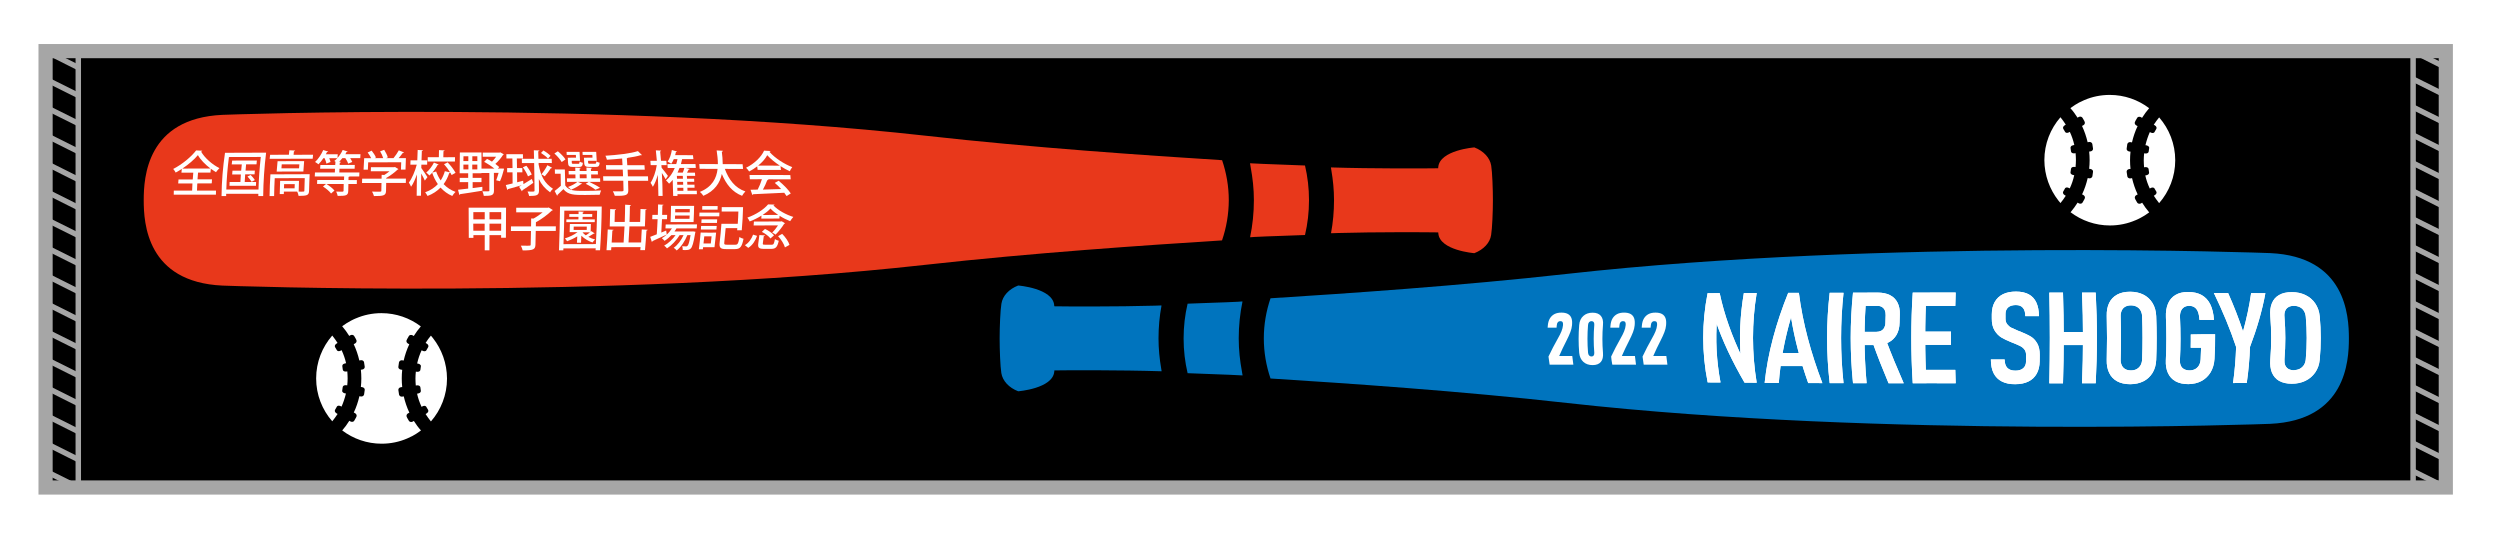 <?xml version="1.0" encoding="utf-8"?>
<!-- Generator: Adobe Illustrator 27.5.0, SVG Export Plug-In . SVG Version: 6.00 Build 0)  -->
<svg version="1.1" id="_x32_441" xmlns="http://www.w3.org/2000/svg" xmlns:xlink="http://www.w3.org/1999/xlink" x="0px" y="0px"
	 viewBox="0 0 3247.7 699.7" style="enable-background:new 0 0 3247.7 699.7;" xml:space="preserve">
<style type="text/css">
	.st0{fill:#FFFFFF;}
	.st1{fill:#0074BE;}
	.st2{fill:#E8381B;}
	.st3{fill:none;stroke:#A6A6A6;stroke-width:7.087;stroke-miterlimit:10;}
	.st4{fill:none;stroke:#A6A6A6;stroke-width:18.425;stroke-miterlimit:10;}
</style>
<rect class="st0" width="3247.7" height="699.7"/>
<g>
	<rect x="59.2" y="66.4" width="3118.1" height="566.9"/>
	<g>
		<g>
			<path class="st1" d="M1542.8,394.5c13.9-0.7,49.7-1.6,65.4-2.5c1.9-0.1,3.6-0.2,5.5-0.4c0,0,0,0,0,0.1c0.1,0,0.2,0,0.4,0
				c-3.2,15.5-4.9,31.5-4.9,48c0,14.7,1.6,29.1,4.2,43.1c0.3,1.5,0.4,3.1,0.8,4.6c0,0,0,0-0.1,0c0,0.1,0,0.2,0,0.3
				c-17.9-1.1-55.5-2.1-71.3-2.9c-3.4-14.5-5.2-29.5-5.2-45.1C1537.6,424,1539.4,408.9,1542.8,394.5z"/>
			<path class="st1" d="M1322.7,370.9c0,0,45,3.5,46.8,25.7c0,0.4,0.1,0.9,0.1,1.3c13.5,0.3,82.4,0.6,130.1-0.8
				c2.9-0.1,5.7-0.2,8.8-0.3c0,0,0,0,0,0.1c0.1,0,0.2,0,0.4,0c-2.6,13.8-3.9,28.1-3.9,42.7c0,13.4,1.3,26.5,3.5,39.3
				c0.2,1,0.3,2.1,0.5,3.1c0,0,0,0-0.1,0c0,0.1,0,0.2,0,0.3c-52.9-1.7-124.9-1.4-139.2-1.1c0,0.4-0.1,0.9-0.1,1.4
				c-1.8,22.2-46.9,25.7-46.9,25.7c-12-4.6-20.3-13.5-21.9-23.7c-1.4-8.8-2.2-30.4-2.2-45c0-14.9,0.9-36.4,2.3-45
				C1302.5,384.3,1310.7,375.5,1322.7,370.9z"/>
			<path class="st1" d="M1650.5,387.5c99.6-6.3,246.1-16.2,385.2-31.7c412.4-46,911.2-27.1,913.4-27c98.2,4.5,102.3,81,102.3,110.9
				c0,29.9-4.1,106.4-102.3,110.9c-2.2,0.1-501,18.9-913.4-27.1c-139.1-15.6-285.6-25.5-385.2-31.8c-5.6-16.5-8.7-34-8.7-52.1
				C1641.8,421.5,1644.9,404,1650.5,387.5z"/>
		</g>
		<g>
			<g>
				<path class="st0" d="M2218.3,380.9c5.2,0,10.4,0,15.7-0.1c5.9,28.2,16.2,56.4,29.7,84.7c-0.7,0.8-1.4,1.7-2.1,2.5
					c-2.5-29.1-1.2-58.2,3.8-87.3c5.6,0,11.1,0,16.7-0.1c-6.4,38.9-6.4,77.7,0,116.6c-5.3,0-10.6,0-15.8-0.1
					c-15.8-27.2-28.8-54.4-38-81.6c0.8-0.8,1.6-1.7,2.4-2.5c-2.3,28-0.9,55.9,4.4,83.9c-5.6,0-11.1,0-16.7-0.1
					C2210.7,458.3,2210.7,419.6,2218.3,380.9z"/>
				<path class="st0" d="M2323,380.5c4.6,0,9.3,0,13.9,0c4.9,39,15.6,78,30.5,117.2c-6.1,0-12.3,0-18.4-0.1
					c-10.1-28.5-17.7-56.9-22.3-85.4c-8.3,28.4-13.7,56.9-15.9,85.3c-6.1,0-12.3,0-18.4-0.1C2296.5,458.5,2307.3,419.5,2323,380.5z
					 M2307.1,458.7c13.1,0,26.1,0,39.2,0c0.2,5.6,0.6,11.3,1.1,16.9c-13,0-26,0-39-0.1C2307.8,470,2307.4,464.3,2307.1,458.7z"/>
				<path class="st0" d="M2394.9,497.7c-6,0-12,0-18,0c-4.5-39.1-4.5-78.2,0-117.3c6,0,12,0,18,0
					C2390.7,419.4,2390.7,458.6,2394.9,497.7z"/>
				<path class="st0" d="M2407.2,380.2c5.9,0,11.8,0,17.7,0c-3.6,39.2-3.6,78.4,0,117.6c-5.9,0-11.8,0-17.7,0
					C2403.2,458.5,2403.2,419.4,2407.2,380.2z M2412.3,431.1c8.5,0,16.9,0,25.4,0c2.3,0,4.3-0.5,6.1-1.4c1.7-0.9,3-2.2,4-4
					c0.9-1.7,1.5-3.8,1.5-6.2c0.1-3.3,0.2-6.7,0.3-10c0.1-2.5-0.3-4.7-1.1-6.5c-0.8-1.8-2.1-3.2-3.7-4.2c-1.6-1-3.6-1.5-5.9-1.4
					c-8.4,0-16.8,0-25.2,0c0.4-5.7,0.9-11.5,1.4-17.2c8,0,16,0,24.1-0.1c6.3,0,11.6,1.1,16,3.3c4.4,2.2,7.6,5.4,9.8,9.7
					c2.2,4.3,3.2,9.3,3,15.2c-0.1,3.7-0.2,7.3-0.3,11c-0.1,6-1.4,11.2-3.9,15.6c-2.5,4.3-6,7.7-10.6,10c-4.6,2.3-10.1,3.4-16.5,3.4
					c-8.1,0-16.3,0-24.4,0C2412.2,442.6,2412.2,436.8,2412.3,431.1z M2432.6,444.7c5.7-1.2,11.4-2.5,17.2-3.7
					c7.1,19,15,37.9,23.3,56.9c-6.6,0-13.2,0-19.7,0C2445.9,480.1,2438.9,462.4,2432.6,444.7z"/>
				<path class="st0" d="M2484.8,380.1c5.9,0,11.9,0,17.8,0c-2.1,39.3-2.1,78.5,0,117.8c-5.9,0-11.9,0-17.8,0
					C2482.3,458.6,2482.3,419.4,2484.8,380.1z M2493,380.1c15.9,0,31.7,0,47.6-0.1c-0.2,5.8-0.4,11.6-0.5,17.4c-16,0-31.9,0-47.9,0
					C2492.4,391.7,2492.7,385.9,2493,380.1z M2491.3,430.8c14.4,0,28.8,0,43.2,0c0,5.7,0,11.5,0,17.2c-14.4,0-28.8,0-43.2,0
					C2491.3,442.3,2491.3,436.5,2491.3,430.8z M2492.2,480.5c16,0,31.9,0,47.9,0c0.1,5.8,0.3,11.6,0.5,17.4c-15.9,0-31.7,0-47.6-0.1
					C2492.7,492.1,2492.4,486.3,2492.2,480.5z"/>
				<path class="st0" d="M2600.6,495.6c-4.7-2.4-8.3-5.9-10.7-10.7c-2.4-4.7-3.6-10.7-3.6-17.9c6,0,11.9,0,17.9,0
					c0,4.9,1.2,8.5,3.5,10.9c2.3,2.4,5.8,3.6,10.6,3.6c4.3,0,7.7-1.1,10.1-3.2c2.4-2.1,3.6-5.2,3.6-9c0-2.8,0-5.5,0-8.3
					c0-2.8-0.7-5.2-2.2-7.1c-1.5-1.9-3.4-3.4-5.7-4.5c-2.3-1.1-5.4-2.5-9.4-4.1c-0.1,0-0.1,0-0.2,0c-0.1,0-0.1-0.1-0.2-0.1
					c-0.4-0.2-0.8-0.3-1.2-0.5c-5.3-2.1-9.7-4.2-13.2-6.3c-3.5-2.2-6.5-5.3-8.9-9.3c-2.4-4-3.6-9.2-3.5-15.5c0-1.7,0-3.5,0-5.2
					c0-6.3,1.3-11.6,3.8-16.1c2.5-4.4,6.1-7.8,10.7-10.1c4.7-2.3,10.3-3.4,16.9-3.4c6.6,0,12.1,1.2,16.5,3.5
					c4.4,2.4,7.7,5.9,9.9,10.6c2.2,4.7,3.4,10.6,3.5,17.8c-5.9,0-11.9,0-17.8,0c0-4.8-1-8.4-3.1-10.8c-2-2.4-5-3.6-9.1-3.6
					c-4.3,0-7.7,1-10,3c-2.3,2-3.5,4.9-3.5,8.5c0,2.1,0,4.1,0,6.2c0,2.9,0.7,5.3,2.2,7.2c1.5,1.9,3.3,3.5,5.5,4.6
					c2.2,1.1,5.3,2.5,9.2,4.1c0.4,0.2,0.8,0.3,1.1,0.4c0.4,0.1,0.8,0.3,1.1,0.4c0.2,0.1,0.4,0.1,0.6,0.2c0.2,0.1,0.4,0.2,0.6,0.3
					c5.2,2.1,9.4,4.1,12.7,6.1c3.2,2,6,4.9,8.2,8.8c2.2,3.8,3.3,8.8,3.3,15c0,2.8,0,5.5-0.1,8.3c-0.1,6.3-1.4,11.7-3.9,16.1
					c-2.5,4.5-6.1,7.9-10.9,10.2c-4.7,2.3-10.4,3.4-17,3.4C2611.2,499.2,2605.3,498,2600.6,495.6z"/>
				<path class="st0" d="M2662.2,380.1c5.9,0,11.9,0,17.8,0c1.3,39.3,1.3,78.6,0,117.9c-5.9,0-11.9,0-17.8,0
					C2663.1,458.7,2663.1,419.4,2662.2,380.1z M2672.9,431.3c14.5,0,29.1,0,43.6,0c0,5.7,0,11.3,0,17c-14.5,0-29.1,0-43.6,0
					C2672.9,442.7,2672.9,437,2672.9,431.3z M2704.7,380.1c5.9,0,11.9,0,17.8,0c2.1,39.3,2.1,78.5,0,117.8c-5.9,0-11.9,0-17.8,0
					C2706.4,458.6,2706.4,419.4,2704.7,380.1z"/>
				<path class="st0" d="M2750.3,495.3c-4.6-2.5-8-6.1-10.3-10.9c-2.3-4.7-3.4-10.4-3.2-16.9c0.5-19,0.5-38,0-57
					c-0.2-6.6,0.9-12.2,3.2-17c2.3-4.7,5.8-8.3,10.4-10.8c4.6-2.5,10.2-3.7,16.8-3.7c6.6,0,12.4,1.3,17.3,3.8
					c4.9,2.5,8.9,6.1,11.8,10.9c2.9,4.7,4.5,10.4,4.8,16.9c0.8,19,0.8,37.9,0,56.9c-0.3,6.5-1.9,12.2-4.8,16.9
					c-2.9,4.7-6.8,8.4-11.8,10.9c-5,2.5-10.7,3.8-17.3,3.8C2760.5,499.1,2754.9,497.8,2750.3,495.3z M2775.7,479.5
					c2.2-1.2,3.8-2.8,5.1-5c1.2-2.2,1.9-4.7,2-7.8c0.7-18.5,0.7-37,0-55.6c-0.1-3-0.8-5.5-2-7.7c-1.2-2.2-2.9-3.8-5.1-5
					c-2.2-1.1-4.7-1.7-7.5-1.7c-2.8,0-5.3,0.6-7.3,1.7c-2,1.1-3.6,2.8-4.6,5c-1,2.2-1.5,4.8-1.4,7.7c0.6,18.5,0.6,37.1,0,55.6
					c-0.1,3,0.4,5.6,1.4,7.8c1,2.2,2.5,3.8,4.6,5c2,1.2,4.5,1.7,7.3,1.7C2771.1,481.2,2773.6,480.7,2775.7,479.5z"/>
				<path class="st0" d="M2877.6,434.2c0.1,10.7-0.1,21.4-0.8,32.1c-0.4,6.7-2.2,12.5-5.1,17.4c-3,4.9-7,8.7-11.9,11.3
					c-4.9,2.6-10.6,3.9-17,4c-6.5,0-12-1.2-16.4-3.6c-4.5-2.4-7.8-6-10-10.7c-2.2-4.7-3.1-10.3-2.8-16.7c0.9-18.6,0.9-37.2,0.1-55.8
					c-0.3-6.8,0.6-12.7,2.7-17.7c2.1-5,5.4-8.7,9.7-11.3c4.4-2.6,9.7-3.9,16.2-3.9c7,0,12.9,1.3,17.6,3.9c4.8,2.6,8.6,6.6,11.3,11.9
					c2.7,5.4,4.4,12.2,4.9,20.5c-6.3,0-12.5,0-18.8,0c-0.3-4.2-0.9-7.6-1.9-10.3c-1-2.7-2.5-4.7-4.4-6c-1.9-1.3-4.2-2-7-2
					c-2.7,0-4.9,0.6-6.8,1.8c-1.8,1.2-3.2,2.9-4.1,5.2c-0.9,2.3-1.3,4.9-1.1,8c0.9,18.6,0.9,37.2-0.1,55.8c-0.1,2.7,0.3,5,1.2,7
					c0.9,2,2.4,3.5,4.3,4.5c1.9,1,4.3,1.6,7.1,1.6c2.7,0,5.1-0.6,7.2-1.7c2.1-1.1,3.7-2.8,5-4.9c1.2-2.2,1.9-4.7,2.1-7.7
					c0.3-5.1,0.5-10.1,0.6-15.2c-4.5,0-9,0-13.5,0c0.1-5.7,0.2-11.5,0.1-17.2C2856.6,434.2,2867.1,434.2,2877.6,434.2z"/>
				<path class="st0" d="M2922.9,450.7c-0.5,15.6-1.9,31.2-4.2,46.8c-5.9,0-11.8,0-17.8,0.1c2.2-15.6,3.5-31.2,4-46.8
					c-7.8-23.4-17.6-46.8-28.9-70.2c6.2,0,12.4,0,18.5,0.1c7.4,16.6,13.9,33.2,19.4,49.8c4.6-16.6,8.2-33.2,10.5-49.7
					c6.2,0,12.4,0,18.5,0.1C2938.7,403.9,2931.8,427.3,2922.9,450.7z"/>
				<path class="st0" d="M2960.8,494.8c-4.3-2.5-7.4-6.1-9.4-10.8c-1.9-4.7-2.6-10.3-2.1-16.8c1.5-18.8,1.5-37.7,0-56.5
					c-0.5-6.5,0.1-12.1,2.1-16.8c1.9-4.7,5-8.2,9.4-10.7c4.3-2.5,9.8-3.7,16.4-3.7c6.6,0,12.5,1.3,17.7,3.8
					c5.2,2.5,9.5,6.1,12.7,10.8c3.2,4.7,5.3,10.3,5.9,16.8c1.8,18.8,1.8,37.5,0,56.3c-0.6,6.4-2.6,12-5.9,16.7
					c-3.3,4.7-7.5,8.3-12.7,10.8c-5.2,2.5-11.1,3.8-17.7,3.8C2970.6,498.5,2965.2,497.2,2960.8,494.8z M2987.6,479.1
					c2.2-1.2,4-2.8,5.4-4.9c1.3-2.1,2.2-4.7,2.4-7.7c1.6-18.3,1.6-36.6,0-55c-0.3-2.9-1.1-5.5-2.4-7.6c-1.3-2.2-3.1-3.8-5.4-4.9
					c-2.2-1.1-4.8-1.7-7.6-1.7c-2.8,0-5.2,0.5-7.2,1.7c-2,1.1-3.4,2.8-4.2,4.9c-0.9,2.2-1.2,4.7-0.9,7.7c1.5,18.4,1.5,36.7,0,55.1
					c-0.2,3,0.1,5.6,0.9,7.7c0.9,2.1,2.3,3.8,4.2,4.9c2,1.1,4.3,1.7,7.2,1.7C2982.8,480.8,2985.4,480.2,2987.6,479.1z"/>
			</g>
			<g>
				<path class="st0" d="M2218.3,380.9c5.2,0,10.4,0,15.7-0.1c5.9,28.2,16.2,56.4,29.7,84.7c-0.7,0.8-1.4,1.7-2.1,2.5
					c-2.5-29.1-1.2-58.2,3.8-87.3c5.6,0,11.1,0,16.7-0.1c-6.4,38.9-6.4,77.7,0,116.6c-5.3,0-10.6,0-15.8-0.1
					c-15.8-27.2-28.8-54.4-38-81.6c0.8-0.8,1.6-1.7,2.4-2.5c-2.3,28-0.9,55.9,4.4,83.9c-5.6,0-11.1,0-16.7-0.1
					C2210.7,458.3,2210.7,419.6,2218.3,380.9z"/>
				<path class="st0" d="M2323,380.5c4.6,0,9.3,0,13.9,0c4.9,39,15.6,78,30.5,117.2c-6.1,0-12.3,0-18.4-0.1
					c-10.1-28.5-17.7-56.9-22.3-85.4c-8.3,28.4-13.7,56.9-15.9,85.3c-6.1,0-12.3,0-18.4-0.1C2296.5,458.5,2307.3,419.5,2323,380.5z
					 M2307.1,458.7c13.1,0,26.1,0,39.2,0c0.2,5.6,0.6,11.3,1.1,16.9c-13,0-26,0-39-0.1C2307.8,470,2307.4,464.3,2307.1,458.7z"/>
				<path class="st0" d="M2394.9,497.7c-6,0-12,0-18,0c-4.5-39.1-4.5-78.2,0-117.3c6,0,12,0,18,0
					C2390.7,419.4,2390.7,458.6,2394.9,497.7z"/>
				<path class="st0" d="M2407.2,380.2c5.9,0,11.8,0,17.7,0c-3.6,39.2-3.6,78.4,0,117.6c-5.9,0-11.8,0-17.7,0
					C2403.2,458.5,2403.2,419.4,2407.2,380.2z M2412.3,431.1c8.5,0,16.9,0,25.4,0c2.3,0,4.3-0.5,6.1-1.4c1.7-0.9,3-2.2,4-4
					c0.9-1.7,1.5-3.8,1.5-6.2c0.1-3.3,0.2-6.7,0.3-10c0.1-2.5-0.3-4.7-1.1-6.5c-0.8-1.8-2.1-3.2-3.7-4.2c-1.6-1-3.6-1.5-5.9-1.4
					c-8.4,0-16.8,0-25.2,0c0.4-5.7,0.9-11.5,1.4-17.2c8,0,16,0,24.1-0.1c6.3,0,11.6,1.1,16,3.3c4.4,2.2,7.6,5.4,9.8,9.7
					c2.2,4.3,3.2,9.3,3,15.2c-0.1,3.7-0.2,7.3-0.3,11c-0.1,6-1.4,11.2-3.9,15.6c-2.5,4.3-6,7.7-10.6,10c-4.6,2.3-10.1,3.4-16.5,3.4
					c-8.1,0-16.3,0-24.4,0C2412.2,442.6,2412.2,436.8,2412.3,431.1z M2432.6,444.7c5.7-1.2,11.4-2.5,17.2-3.7
					c7.1,19,15,37.9,23.3,56.9c-6.6,0-13.2,0-19.7,0C2445.9,480.1,2438.9,462.4,2432.6,444.7z"/>
				<path class="st0" d="M2484.8,380.1c5.9,0,11.9,0,17.8,0c-2.1,39.3-2.1,78.5,0,117.8c-5.9,0-11.9,0-17.8,0
					C2482.3,458.6,2482.3,419.4,2484.8,380.1z M2493,380.1c15.9,0,31.7,0,47.6-0.1c-0.2,5.8-0.4,11.6-0.5,17.4c-16,0-31.9,0-47.9,0
					C2492.4,391.7,2492.7,385.9,2493,380.1z M2491.3,430.8c14.4,0,28.8,0,43.2,0c0,5.7,0,11.5,0,17.2c-14.4,0-28.8,0-43.2,0
					C2491.3,442.3,2491.3,436.5,2491.3,430.8z M2492.2,480.5c16,0,31.9,0,47.9,0c0.1,5.8,0.3,11.6,0.5,17.4c-15.9,0-31.7,0-47.6-0.1
					C2492.7,492.1,2492.4,486.3,2492.2,480.5z"/>
				<path class="st0" d="M2600.6,495.6c-4.7-2.4-8.3-5.9-10.7-10.7c-2.4-4.7-3.6-10.7-3.6-17.9c6,0,11.9,0,17.9,0
					c0,4.9,1.2,8.5,3.5,10.9c2.3,2.4,5.8,3.6,10.6,3.6c4.3,0,7.7-1.1,10.1-3.2c2.4-2.1,3.6-5.2,3.6-9c0-2.8,0-5.5,0-8.3
					c0-2.8-0.7-5.2-2.2-7.1c-1.5-1.9-3.4-3.4-5.7-4.5c-2.3-1.1-5.4-2.5-9.4-4.1c-0.1,0-0.1,0-0.2,0c-0.1,0-0.1-0.1-0.2-0.1
					c-0.4-0.2-0.8-0.3-1.2-0.5c-5.3-2.1-9.7-4.2-13.2-6.3c-3.5-2.2-6.5-5.3-8.9-9.3c-2.4-4-3.6-9.2-3.5-15.5c0-1.7,0-3.5,0-5.2
					c0-6.3,1.3-11.6,3.8-16.1c2.5-4.4,6.1-7.8,10.7-10.1c4.7-2.3,10.3-3.4,16.9-3.4c6.6,0,12.1,1.2,16.5,3.5
					c4.4,2.4,7.7,5.9,9.9,10.6c2.2,4.7,3.4,10.6,3.5,17.8c-5.9,0-11.9,0-17.8,0c0-4.8-1-8.4-3.1-10.8c-2-2.4-5-3.6-9.1-3.6
					c-4.3,0-7.7,1-10,3c-2.3,2-3.5,4.9-3.5,8.5c0,2.1,0,4.1,0,6.2c0,2.9,0.7,5.3,2.2,7.2c1.5,1.9,3.3,3.5,5.5,4.6
					c2.2,1.1,5.3,2.5,9.2,4.1c0.4,0.2,0.8,0.3,1.1,0.4c0.4,0.1,0.8,0.3,1.1,0.4c0.2,0.1,0.4,0.1,0.6,0.2c0.2,0.1,0.4,0.2,0.6,0.3
					c5.2,2.1,9.4,4.1,12.7,6.1c3.2,2,6,4.9,8.2,8.8c2.2,3.8,3.3,8.8,3.3,15c0,2.8,0,5.5-0.1,8.3c-0.1,6.3-1.4,11.7-3.9,16.1
					c-2.5,4.5-6.1,7.9-10.9,10.2c-4.7,2.3-10.4,3.4-17,3.4C2611.2,499.2,2605.3,498,2600.6,495.6z"/>
				<path class="st0" d="M2662.2,380.1c5.9,0,11.9,0,17.8,0c1.3,39.3,1.3,78.6,0,117.9c-5.9,0-11.9,0-17.8,0
					C2663.1,458.7,2663.1,419.4,2662.2,380.1z M2672.9,431.3c14.5,0,29.1,0,43.6,0c0,5.7,0,11.3,0,17c-14.5,0-29.1,0-43.6,0
					C2672.9,442.7,2672.9,437,2672.9,431.3z M2704.7,380.1c5.9,0,11.9,0,17.8,0c2.1,39.3,2.1,78.5,0,117.8c-5.9,0-11.9,0-17.8,0
					C2706.4,458.6,2706.4,419.4,2704.7,380.1z"/>
				<path class="st0" d="M2750.3,495.3c-4.6-2.5-8-6.1-10.3-10.9c-2.3-4.7-3.4-10.4-3.2-16.9c0.5-19,0.5-38,0-57
					c-0.2-6.6,0.9-12.2,3.2-17c2.3-4.7,5.8-8.3,10.4-10.8c4.6-2.5,10.2-3.7,16.8-3.7c6.6,0,12.4,1.3,17.3,3.8
					c4.9,2.5,8.9,6.1,11.8,10.9c2.9,4.7,4.5,10.4,4.8,16.9c0.8,19,0.8,37.9,0,56.9c-0.3,6.5-1.9,12.2-4.8,16.9
					c-2.9,4.7-6.8,8.4-11.8,10.9c-5,2.5-10.7,3.8-17.3,3.8C2760.5,499.1,2754.9,497.8,2750.3,495.3z M2775.7,479.5
					c2.2-1.2,3.8-2.8,5.1-5c1.2-2.2,1.9-4.7,2-7.8c0.7-18.5,0.7-37,0-55.6c-0.1-3-0.8-5.5-2-7.7c-1.2-2.2-2.9-3.8-5.1-5
					c-2.2-1.1-4.7-1.7-7.5-1.7c-2.8,0-5.3,0.6-7.3,1.7c-2,1.1-3.6,2.8-4.6,5c-1,2.2-1.5,4.8-1.4,7.7c0.6,18.5,0.6,37.1,0,55.6
					c-0.1,3,0.4,5.6,1.4,7.8c1,2.2,2.5,3.8,4.6,5c2,1.2,4.5,1.7,7.3,1.7C2771.1,481.2,2773.6,480.7,2775.7,479.5z"/>
				<path class="st0" d="M2877.6,434.2c0.1,10.7-0.1,21.4-0.8,32.1c-0.4,6.7-2.2,12.5-5.1,17.4c-3,4.9-7,8.7-11.9,11.3
					c-4.9,2.6-10.6,3.9-17,4c-6.5,0-12-1.2-16.4-3.6c-4.5-2.4-7.8-6-10-10.7c-2.2-4.7-3.1-10.3-2.8-16.7c0.9-18.6,0.9-37.2,0.1-55.8
					c-0.3-6.8,0.6-12.7,2.7-17.7c2.1-5,5.4-8.7,9.7-11.3c4.4-2.6,9.7-3.9,16.2-3.9c7,0,12.9,1.3,17.6,3.9c4.8,2.6,8.6,6.6,11.3,11.9
					c2.7,5.4,4.4,12.2,4.9,20.5c-6.3,0-12.5,0-18.8,0c-0.3-4.2-0.9-7.6-1.9-10.3c-1-2.7-2.5-4.7-4.4-6c-1.9-1.3-4.2-2-7-2
					c-2.7,0-4.9,0.6-6.8,1.8c-1.8,1.2-3.2,2.9-4.1,5.2c-0.9,2.3-1.3,4.9-1.1,8c0.9,18.6,0.9,37.2-0.1,55.8c-0.1,2.7,0.3,5,1.2,7
					c0.9,2,2.4,3.5,4.3,4.5c1.9,1,4.3,1.6,7.1,1.6c2.7,0,5.1-0.6,7.2-1.7c2.1-1.1,3.7-2.8,5-4.9c1.2-2.2,1.9-4.7,2.1-7.7
					c0.3-5.1,0.5-10.1,0.6-15.2c-4.5,0-9,0-13.5,0c0.1-5.7,0.2-11.5,0.1-17.2C2856.6,434.2,2867.1,434.2,2877.6,434.2z"/>
				<path class="st0" d="M2922.9,450.7c-0.5,15.6-1.9,31.2-4.2,46.8c-5.9,0-11.8,0-17.8,0.1c2.2-15.6,3.5-31.2,4-46.8
					c-7.8-23.4-17.6-46.8-28.9-70.2c6.2,0,12.4,0,18.5,0.1c7.4,16.6,13.9,33.2,19.4,49.8c4.6-16.6,8.2-33.2,10.5-49.7
					c6.2,0,12.4,0,18.5,0.1C2938.7,403.9,2931.8,427.3,2922.9,450.7z"/>
				<path class="st0" d="M2960.8,494.8c-4.3-2.5-7.4-6.1-9.4-10.8c-1.9-4.7-2.6-10.3-2.1-16.8c1.5-18.8,1.5-37.7,0-56.5
					c-0.5-6.5,0.1-12.1,2.1-16.8c1.9-4.7,5-8.2,9.4-10.7c4.3-2.5,9.8-3.7,16.4-3.7c6.6,0,12.5,1.3,17.7,3.8
					c5.2,2.5,9.5,6.1,12.7,10.8c3.2,4.7,5.3,10.3,5.9,16.8c1.8,18.8,1.8,37.5,0,56.3c-0.6,6.4-2.6,12-5.9,16.7
					c-3.3,4.7-7.5,8.3-12.7,10.8c-5.2,2.5-11.1,3.8-17.7,3.8C2970.6,498.5,2965.2,497.2,2960.8,494.8z M2987.6,479.1
					c2.2-1.2,4-2.8,5.4-4.9c1.3-2.1,2.2-4.7,2.4-7.7c1.6-18.3,1.6-36.6,0-55c-0.3-2.9-1.1-5.5-2.4-7.6c-1.3-2.2-3.1-3.8-5.4-4.9
					c-2.2-1.1-4.8-1.7-7.6-1.7c-2.8,0-5.2,0.5-7.2,1.7c-2,1.1-3.4,2.8-4.2,4.9c-0.9,2.2-1.2,4.7-0.9,7.7c1.5,18.4,1.5,36.7,0,55.1
					c-0.2,3,0.1,5.6,0.9,7.7c0.9,2.1,2.3,3.8,4.2,4.9c2,1.1,4.3,1.7,7.2,1.7C2982.8,480.8,2985.4,480.2,2987.6,479.1z"/>
			</g>
		</g>
		<g>
			<path class="st0" d="M2011.6,463.2c3.7-7.8,7.7-15.6,12.2-23.5c2-3.5,3.6-6.6,4.7-9.4c1.1-2.8,1.7-5.2,1.9-7.4
				c0-0.3,0-0.6,0.1-0.9c0.1-1.6-0.1-2.8-0.6-3.6c-0.5-0.8-1.5-1.2-2.8-1.2c-1.5,0-2.6,0.5-3.4,1.5c-0.8,1-1.3,2.5-1.4,4.6
				c-0.1,0.8-0.1,1.6-0.2,2.4c-3.9,0-7.7,0-11.6,0c0.1-0.8,0.1-1.6,0.2-2.4c0.3-3.9,1.2-7.1,2.7-9.6c1.5-2.5,3.5-4.4,6-5.7
				c2.5-1.3,5.5-1.9,9-1.9c3.5,0,6.3,0.6,8.5,1.8c2.1,1.2,3.6,2.9,4.5,5.3c0.9,2.4,1.1,5.3,0.8,8.9c0,0.3,0,0.6-0.1,0.9
				c-0.2,2.5-0.9,5.3-2.1,8.5c-1.2,3.2-2.9,6.8-5,11c-3.5,6.7-6.6,13.4-9.5,20c5.7,0,11.3,0,17,0c0.4,3.7,0.9,7.5,1.4,11.2
				c-10.3,0-20.6,0-30.8,0C2012.5,470.1,2012,466.7,2011.6,463.2z"/>
			<path class="st0" d="M2056.9,470.1c-3.1-2.8-4.9-6.7-5.4-11.8c-1-12-1-24.1,0-36.1c0.4-5.1,2.3-9.1,5.4-11.8
				c3.1-2.8,7.1-4.2,12-4.2c4.9,0,8.5,1.4,10.8,4.2c2.3,2.8,3.2,6.7,2.7,11.8c-1,12-1,24.1,0,36.1c0.4,5.1-0.4,9.1-2.7,11.8
				c-2.3,2.8-5.9,4.2-10.8,4.2C2064,474.3,2060,472.9,2056.9,470.1z M2070.3,461.8c0.6-0.9,0.9-2,0.8-3.6c-1-12-1-24.1,0-36.1
				c0.1-1.5-0.1-2.7-0.8-3.6c-0.6-0.9-1.6-1.3-2.8-1.3c-1.3,0-2.3,0.4-3.1,1.3c-0.8,0.9-1.3,2-1.4,3.6c-1,12-1,24.1,0,36.1
				c0.1,1.5,0.6,2.7,1.4,3.6c0.8,0.9,1.8,1.3,3.1,1.3C2068.7,463.1,2069.6,462.7,2070.3,461.8z"/>
			<path class="st0" d="M2093,463.2c3.7-7.8,7.7-15.6,12.2-23.5c2-3.5,3.6-6.6,4.7-9.4c1.1-2.8,1.7-5.2,1.9-7.4c0-0.3,0-0.6,0.1-0.9
				c0.1-1.6-0.1-2.8-0.6-3.6c-0.6-0.8-1.5-1.2-2.8-1.2c-1.5,0-2.6,0.5-3.4,1.5c-0.8,1-1.3,2.5-1.4,4.6c-0.1,0.8-0.1,1.6-0.2,2.4
				c-3.9,0-7.7,0-11.6,0c0.1-0.8,0.1-1.6,0.2-2.4c0.3-3.9,1.2-7.1,2.7-9.6c1.5-2.5,3.5-4.4,6-5.7c2.5-1.3,5.5-1.9,9-1.9
				c3.5,0,6.3,0.6,8.5,1.8c2.1,1.2,3.6,2.9,4.5,5.3c0.9,2.4,1.1,5.3,0.8,8.9c0,0.3,0,0.6-0.1,0.9c-0.2,2.5-0.9,5.3-2.1,8.5
				c-1.2,3.2-2.9,6.8-5,11c-3.5,6.7-6.6,13.4-9.5,20c5.7,0,11.3,0,17,0c0.4,3.7,0.9,7.5,1.4,11.2c-10.3,0-20.6,0-30.8,0
				C2093.8,470.1,2093.3,466.7,2093,463.2z"/>
			<path class="st0" d="M2133.8,463.2c3.7-7.8,7.7-15.6,12.2-23.5c2-3.5,3.6-6.6,4.7-9.4c1.1-2.8,1.7-5.2,1.9-7.4
				c0-0.3,0-0.6,0.1-0.9c0.1-1.6-0.1-2.8-0.6-3.6c-0.5-0.8-1.5-1.2-2.8-1.2c-1.5,0-2.6,0.5-3.4,1.5c-0.8,1-1.3,2.5-1.4,4.6
				c-0.1,0.8-0.1,1.6-0.2,2.4c-3.9,0-7.7,0-11.6,0c0.1-0.8,0.1-1.6,0.2-2.4c0.3-3.9,1.2-7.1,2.7-9.6c1.5-2.5,3.5-4.4,6-5.7
				c2.5-1.3,5.5-1.9,9-1.9c3.5,0,6.3,0.6,8.5,1.8c2.1,1.2,3.6,2.9,4.5,5.3c0.9,2.4,1.1,5.3,0.8,8.9c0,0.3,0,0.6-0.1,0.9
				c-0.2,2.5-0.9,5.3-2.1,8.5c-1.2,3.2-2.9,6.8-5,11c-3.5,6.7-6.6,13.4-9.5,20c5.7,0,11.3,0,17,0c0.4,3.7,0.9,7.5,1.4,11.2
				c-10.3,0-20.6,0-30.8,0C2134.7,470.1,2134.2,466.7,2133.8,463.2z"/>
		</g>
	</g>
	<g>
		<path class="st2" d="M1695.3,305.3c-13.9,0.7-49.7,1.6-65.4,2.5c-1.9,0.1-3.6,0.2-5.5,0.4c0,0,0,0,0-0.1c-0.1,0-0.2,0-0.4,0
			c3.2-15.5,4.9-31.5,4.9-48c0-14.7-1.6-29.1-4.2-43.1c-0.3-1.5-0.4-3.1-0.8-4.6c0,0,0,0,0.1,0c0-0.1,0-0.2,0-0.3
			c17.9,1.1,55.5,2.1,71.3,2.9c3.4,14.5,5.2,29.5,5.2,45.1C1700.5,275.8,1698.7,290.8,1695.3,305.3z"/>
		<path class="st2" d="M1915.3,328.9c0,0-45-3.5-46.8-25.7c0-0.4-0.1-0.9-0.1-1.3c-13.5-0.3-82.4-0.6-130.1,0.8
			c-2.9,0.1-5.7,0.2-8.8,0.3c0,0,0,0,0-0.1c-0.1,0-0.2,0-0.4,0c2.6-13.8,3.9-28.1,3.9-42.7c0-13.4-1.3-26.5-3.5-39.3
			c-0.2-1-0.3-2.1-0.5-3.1c0,0,0,0,0.1,0c0-0.1,0-0.2,0-0.3c52.9,1.7,124.9,1.4,139.2,1.1c0-0.4,0.1-0.9,0.1-1.4
			c1.8-22.2,46.9-25.7,46.9-25.7c12,4.6,20.3,13.5,21.9,23.7c1.4,8.8,2.2,30.4,2.2,45c0,14.9-0.9,36.4-2.3,45
			C1935.6,315.5,1927.3,324.2,1915.3,328.9z"/>
		<path class="st2" d="M1587.5,312.3c-99.6,6.3-246.1,16.2-385.2,31.7C790,390,291.2,371.1,289,371c-98.2-4.5-102.3-81-102.3-110.9
			c0-29.9,4.1-106.4,102.3-110.9c2.2-0.1,501-18.9,913.4,27.1c139.1,15.6,285.6,25.5,385.2,31.8c5.6,16.5,8.7,34,8.7,52.1
			C1596.2,278.3,1593.2,295.7,1587.5,312.3z"/>
	</g>
	<g>
		<path class="st0" d="M256.3,238.3c-0.2,3.1-0.3,6.2-0.4,9.3c8.2,0,16.4,0,24.7,0c-0.1,1.8-0.1,3.6-0.1,5.3c-18.3,0-36.5,0-54.8,0
			c0-1.8,0.1-3.6,0.1-5.3c7.9,0,15.9,0,23.8,0c0.1-3.1,0.2-6.2,0.4-9.3c-6.2,0-12.4,0-18.5,0c0.1-1.7,0.2-3.5,0.4-5.2
			c6.2,0,12.4,0,18.5,0c0.2-2.9,0.5-5.9,0.7-8.8c-5.1,0-10.3,0-15.4,0c0.2-1.6,0.3-3.3,0.5-4.9c-2.6,1.8-5.3,3.3-8,4.8
			c-0.6-1.3-2-3.5-3.2-4.7c11.6-5.9,23.6-15.9,29.8-24.1c2.7,0.1,5.4,0.3,8.1,0.4c-0.3,0.6-0.9,1-1.7,1.1c4.7,8.3,14.7,17,23.9,21.5
			c-1.6,1.5-3.2,3.5-4.5,5.3c-2.2-1.3-4.5-2.8-6.7-4.4c-0.2,1.6-0.3,3.3-0.5,4.9c-5.4,0-10.8,0-16.1,0c-0.3,2.9-0.5,5.9-0.7,8.8
			c6.3,0,12.6,0,18.8,0c-0.1,1.7-0.2,3.5-0.3,5.2C268.9,238.3,262.6,238.3,256.3,238.3z M273.4,218.9c-6.9-5.2-13.1-11.6-16.3-17.4
			c-4.6,5.6-12.1,12.1-20.2,17.5C249,219,261.2,218.9,273.4,218.9z"/>
		<path class="st0" d="M292.3,198.5c17.8-0.1,35.6-0.1,53.4-0.2c-2.3,18.8-3.6,37.6-3.8,56.4c-2.1,0-4.2,0-6.3,0c0-1,0-1.9,0-2.9
			c-13.9,0-27.9,0-41.8,0c0,1,0,1.9,0,2.9c-2,0-4,0-6,0C288,236,289.5,217.3,292.3,198.5z M294,246.2c13.9,0,27.9,0,41.8,0
			c0.4-14.1,1.4-28.2,3-42.3c-13.8,0-27.6,0.1-41.4,0.1C295.6,218.1,294.4,232.2,294,246.2z M317.9,236.4c4.9,0,9.9,0,14.8,0
			c-0.1,1.7-0.2,3.4-0.2,5c-11.5,0-23,0-34.4,0c0.1-1.7,0.2-3.4,0.2-5c4.7,0,9.4,0,14,0c0.2-3.3,0.4-6.5,0.6-9.8
			c-3.8,0-7.6,0-11.3,0c0.1-1.6,0.3-3.2,0.4-4.9c3.8,0,7.6,0,11.3,0c0.2-2.7,0.5-5.4,0.8-8.1c-4.4,0-8.8,0-13.1,0
			c0.2-1.7,0.4-3.3,0.6-5c10.7,0,21.4-0.1,32.1-0.1c-0.2,1.7-0.3,3.3-0.5,5c-4.5,0-9,0-13.5,0c-0.3,2.7-0.5,5.4-0.7,8.1
			c4,0,8.1,0,12.1,0c-0.1,1.6-0.3,3.2-0.4,4.9c-4.1,0-8.1,0-12.2,0C318.3,229.9,318.1,233.1,317.9,236.4z M326.9,236.2
			c-1.1-1.9-3.4-4.8-5.4-6.9c1.4-0.7,2.7-1.3,4.1-2c2,1.9,4.4,4.7,5.5,6.6C329.6,234.7,328.2,235.4,326.9,236.2z"/>
		<path class="st0" d="M381.4,201.1c8.4,0,16.8,0,25.3-0.1c-0.2,1.7-0.3,3.5-0.5,5.2c-18.6,0-37.3,0.1-55.9,0.1
			c0.2-1.7,0.4-3.5,0.6-5.2c8.1,0,16.3,0,24.4-0.1c0.2-1.9,0.4-3.9,0.6-5.8c2.5,0.1,5,0.3,7.5,0.4c-0.1,0.6-0.5,0.9-1.6,1
			C381.7,198.2,381.6,199.6,381.4,201.1z M402.3,226.3c-0.4,7.2-0.6,14.3-0.8,21.5c-0.1,6.1-2.9,6.6-13.6,6.7
			c-0.2-1.7-1.1-4-1.8-5.6c-5.8,0-11.5,0-17.3,0c0,1.1,0,2.1-0.1,3.2c-1.8,0-3.5,0-5.3,0c0.1-5.7,0.3-11.4,0.5-17.1
			c8.2,0,16.3,0,24.5,0c-0.2,4.6-0.3,9.3-0.4,13.9c1.5,0,2.7,0.1,3.8,0.1c3.1,0,3.6-0.1,3.6-1.2c0.1-5.5,0.3-10.9,0.5-16.4
			c-13,0-26,0-39,0.1c-0.4,7.7-0.7,15.5-0.8,23.2c-2,0-3.9,0-5.9,0c0.1-9.4,0.5-18.8,1.1-28.2C368.4,226.4,385.4,226.4,402.3,226.3z
			 M360.6,209.4c11.5,0,23-0.1,34.5-0.1c-0.4,4.5-0.7,9-1,13.5c-11.6,0-23.1,0-34.7,0.1C359.8,218.4,360.2,213.9,360.6,209.4z
			 M388.5,218.7c0.1-1.7,0.2-3.5,0.4-5.2c-7.6,0-15.2,0-22.9,0c-0.1,1.7-0.3,3.5-0.4,5.2C373.2,218.7,380.9,218.7,388.5,218.7z
			 M382.7,244.7c0-1.8,0.1-3.7,0.2-5.5c-4.6,0-9.2,0-13.8,0c-0.1,1.8-0.1,3.7-0.2,5.5C373.5,244.7,378.1,244.7,382.7,244.7z"/>
		<path class="st0" d="M468.3,200.3c-0.1,1.7-0.2,3.4-0.3,5.1c-4.4,0-8.7,0-13.1,0c1.1,1.8,2.2,3.6,2.7,5c-1.7,0.7-3.5,1.4-5.2,2.2
			c-0.6-1.9-2.2-4.8-3.8-7.2c-1.3,0-2.5,0-3.8,0c-1.3,1.7-2.7,3.3-4.1,4.8c0.8,0,1.5,0.1,2.3,0.1c-0.1,0.5-0.6,0.9-1.6,1.1
			c-0.1,1-0.1,1.9-0.2,2.9c6.6,0,13.1,0,19.7,0c-0.1,1.6-0.2,3.3-0.2,4.9c-6.6,0-13.2,0-19.7,0c-0.1,1.6-0.2,3.2-0.2,4.8
			c8.7,0,17.4,0,26.1,0c-0.1,1.7-0.1,3.5-0.2,5.2c-4.2,0-8.3,0-12.5,0c-0.2,0.3-0.6,0.5-1.4,0.6c0,1.4-0.1,2.7-0.1,4.1
			c3.6,0,7.2,0,10.9,0c-0.1,1.7-0.1,3.4-0.1,5.1c-3.6,0-7.2,0-10.9,0c-0.1,3-0.1,6-0.2,9c-0.1,6.1-3,6.5-13.7,6.5
			c-0.3-1.7-1.2-4-2-5.6c3.7,0.1,7.1,0.1,8.2,0.1c1-0.1,1.3-0.3,1.4-1.1c0-3,0.1-5.9,0.2-8.9c-7.5,0-15,0-22.5,0
			c3.9,2.3,8.3,5.8,10.5,8.5c-1.5,1.3-3,2.6-4.4,3.9c-2-2.8-6.5-6.6-10.5-9.1c1.3-1.1,2.6-2.2,4-3.4c-3.9,0-7.8,0-11.7,0
			c0.1-1.7,0.1-3.4,0.2-5.1c11.6,0,23.2,0,34.8,0c0.1-1.5,0.1-3.1,0.2-4.6c-12.7,0-25.5,0-38.2,0c0.1-1.7,0.2-3.5,0.3-5.2
			c8.6,0,17.2,0,25.8,0c0.1-1.6,0.2-3.2,0.2-4.8c-6.4,0-12.9,0-19.3,0c0.1-1.6,0.2-3.3,0.3-4.9c6.4,0,12.8,0,19.3,0
			c0.1-1.4,0.2-2.8,0.3-4.2c-0.5-0.4-1.1-0.8-1.5-1c1.3-1,2.6-2.2,3.9-3.6c-3.5,0-7,0-10.5,0c0.8,1.8,1.4,3.6,1.7,4.9
			c-1.8,0.7-3.5,1.4-5.3,2.1c-0.4-1.8-1.3-4.6-2.4-7c-0.5,0-1.1,0-1.6,0c-2,3-4.2,5.8-6.4,7.9c-1.1-0.9-3.1-2.3-4.4-3
			c4-3.6,8.1-9.7,10.6-15.5c2.1,0.7,4.3,1.3,6.5,2c-0.2,0.5-0.8,0.8-1.6,0.6c-0.5,1-1,2-1.5,2.9c5.2,0,10.3,0,15.5,0
			c-0.1,1.6-0.2,3.2-0.4,4.8c2.7-3,5.2-6.7,6.8-10.4c2.9,0.9,4.8,1.4,6.5,2c-0.2,0.4-0.7,0.7-1.5,0.6c-0.5,1-1,2-1.5,2.9
			C454.9,200.3,461.6,200.3,468.3,200.3z"/>
		<path class="st0" d="M527.3,232c0,1.9-0.1,3.7-0.1,5.6c-8.5,0-17,0-25.5,0c-0.1,3.4-0.1,6.8-0.2,10.2c-0.1,6.4-3.4,6.9-15.7,6.9
			c-0.4-1.7-1.6-4.3-2.5-5.8c2.7,0.1,5.5,0.1,7.5,0.1c4.3,0,4.6,0,4.6-1.3c0-3.3,0.1-6.7,0.2-10c-8.4,0-16.8,0-25.3,0
			c0-1.9,0.1-3.7,0.2-5.6c8.4,0,16.8,0,25.2,0c0-1.7,0.1-3.3,0.1-5c1.1,0.1,2.3,0.1,3.4,0.2c2.4-1.4,4.7-3.1,6.8-4.8
			c-8.1,0-16.2,0-24.3,0c0.1-1.8,0.1-3.6,0.2-5.3c10.1,0,20.1,0,30.2,0c0.3-0.1,0.7-0.2,1-0.3c1.5,0.9,3,1.9,4.5,2.8
			c-0.3,0.4-0.8,0.6-1.2,0.7c-3.6,3.5-9.2,7.8-14.7,10.8c0,0.3,0,0.6,0,0.8C510.3,232,518.8,232,527.3,232z M478.3,210.9
			c-0.2,3.2-0.3,6.3-0.4,9.5c-1.9,0-3.8,0-5.6,0c0.2-5,0.5-9.9,0.8-14.9c3,0,6,0,9.1,0c-1.1-2.3-2.9-5.2-4.6-7.4
			c1.7-0.8,3.5-1.6,5.2-2.4c2.2,2.7,4.6,6.4,5.6,8.9c-0.6,0.3-1.2,0.6-1.7,0.8c3.7,0,7.4,0,11.1,0c-0.8-2.7-2.4-6.2-4-8.8
			c1.8-0.7,3.5-1.3,5.3-2c1.9,3,4,7.1,4.7,9.9c-0.7,0.3-1.5,0.6-2.2,0.9c3.2,0,6.4,0,9.6,0c2.5-3,5.2-7,6.9-10.1
			c6.1,2.3,6.5,2.5,6.8,2.7c-0.3,0.5-0.8,0.7-1.6,0.6c-1.4,2-3.4,4.5-5.4,6.8c3.1,0,6.3,0,9.4,0c-0.2,5-0.4,9.9-0.5,14.9
			c-2,0-4,0-5.9,0c0.1-3.2,0.2-6.3,0.3-9.5C506.8,210.9,492.5,210.9,478.3,210.9z"/>
		<path class="st0" d="M547.3,218.2c1.8,2.4,6.9,10.1,8,11.9c-1.1,1.5-2.3,3-3.4,4.5c-0.9-2.2-2.9-5.9-4.7-9.2
			c-0.2,9.6-0.3,19.3-0.3,28.9c-1.9,0-3.7,0-5.6,0c0-9.2,0.1-18.5,0.3-27.7c-2.2,6.3-4.8,12.2-7.6,16c-0.6-1.7-1.9-4-2.9-5.4
			c4.1-5.3,8.1-14.9,10.3-23.3c-2.8,0-5.6,0-8.3,0c0.1-1.9,0.1-3.7,0.2-5.6c2.9,0,5.9,0,8.8,0c0.1-4.5,0.3-9,0.5-13.5
			c2.3,0.1,4.6,0.2,6.9,0.4c-0.1,0.5-0.5,0.9-1.5,1c-0.1,4-0.3,8.1-0.4,12.1c2.5,0,5,0,7.4,0c0,1.9-0.1,3.7-0.1,5.6
			c-2.5,0-5,0-7.5,0C547.4,215.5,547.4,216.9,547.3,218.2z M581.5,210.9c4,4.1,8.3,9.7,10.3,13.6c-1.7,1-3.4,2-5.1,2.9
			c-0.4-1-1-2-1.7-3.2c-0.2,0.5-0.7,0.8-1.5,0.8c-1.6,5-4,9.9-7.2,14.2c4.2,4.5,9.4,7.9,15.5,10.1c-1.4,1.2-3.3,3.7-4.3,5.3
			c-5.9-2.5-10.9-6.2-15.2-10.9c-4.4,4.5-10,8.3-16.9,10.9c-0.6-1.4-2.2-3.6-3.1-4.8c6.9-2.4,12.3-6.1,16.5-10.6
			c-3.1-4.4-5.6-9.4-7.4-14.9c1.7-0.5,3.5-1,5.2-1.5c1.5,4.2,3.4,8.1,5.9,11.6c2.4-3.7,4.2-7.8,5.4-12c2.3,0.5,4.6,1.1,6.9,1.6
			c-2.1-3.4-5.2-7.5-8-10.7C578.4,212.7,579.9,211.8,581.5,210.9z M569.9,213.7c-0.3,0.4-0.7,0.6-1.4,0.6c-2.4,4.5-6.4,10-10.7,13.7
			c-0.9-1.1-2.8-2.9-4.1-3.8c4-3.2,7.8-8.5,10-13C565.7,212,567.8,212.9,569.9,213.7z M591.1,204.2c0,1.9-0.1,3.7-0.1,5.6
			c-11.8,0-23.6,0-35.4,0c0-1.9,0.1-3.7,0.1-5.6c4.8,0,9.6,0,14.4,0c0.1-3.1,0.1-6.1,0.2-9.2c2.4,0.1,4.9,0.3,7.3,0.4
			c-0.1,0.6-0.5,0.9-1.5,1.1c-0.1,2.6-0.1,5.2-0.2,7.8C581.1,204.2,586.1,204.2,591.1,204.2z"/>
		<path class="st0" d="M651.6,218.9c1.1,0.1,2.2,0.1,3.2,0.2c-0.1,0.3-0.1,0.7-0.2,1c-1.3,5.2-3.2,11.4-5.1,15.3
			c-4.4-1-4.6-1.1-4.9-1.2c1-2.4,2.1-6,3.1-9.6c-2,0-4.1,0-6.1,0c0,7.7,0,15.3,0.1,23c0,6.2-3,6.9-13.2,6.9c-0.2-1.7-1.1-4.3-1.8-6
			c2,0.1,3.9,0.1,5.5,0.1c3.3,0,3.5,0,3.5-1.1c0-7.6,0-15.2,0-22.8c-3.4,0-6.8,0-10.3,0c0,0.1,0,0.3,0,0.4c-3.8,0-7.6,0-11.4,0
			c0,2,0,4,0,6c3.8,0,7.7,0,11.5,0c0,1.8,0,3.6,0,5.5c-3.8,0-7.7,0-11.5,0c0,2.6,0,5.1,0,7.7c4.1-0.5,8.4-1,12.6-1.6
			c0,1.7,0.1,3.4,0.1,5c-10.6,1.8-21.9,3.5-28.9,4.5c-0.1,0.6-0.6,0.9-1.1,1c-0.6-2.2-1.1-4.5-1.7-6.7c3.6-0.4,8.1-0.9,13.2-1.5
			c0-2.8,0-5.6,0-8.4c-3.7,0-7.3,0-11,0c0-1.8,0-3.6,0-5.5c3.7,0,7.3,0,11,0c0-2,0-4,0-6c-3.7,0-7.4,0-11.1,0c0.1-9,0.2-18,0.3-27
			c9.4,0,18.7,0,28.1,0c0,7,0,13.9,0,20.9c5.6,0,11.1,0,16.7,0c-3.7-3.1-8.8-6.4-13.3-8.7c1.3-1.3,2.6-2.6,3.8-3.9
			c2.1,1,4.3,2.2,6.4,3.6c1.9-1.8,3.8-4.1,5.4-6.4c-5.8,0-11.6,0-17.4,0c0-1.8,0-3.6,0-5.4c7.3,0,14.5,0,21.8,0
			c0.4-0.1,0.7-0.2,1.1-0.3c1.5,0.9,3,1.8,4.5,2.7c-0.2,0.3-0.6,0.6-1.1,0.8c-2.3,3.6-6,8.1-9.9,11.5c2,1.5,3.8,2.9,5.1,4.1
			c-0.6,0.7-1.3,1.4-1.9,2.1C648.2,218.9,649.9,218.9,651.6,218.9z M602.1,203c0,2.1,0,4.2-0.1,6.2c2.1,0,4.3,0,6.4,0
			c0-2.1,0-4.2,0-6.2C606.4,203,604.3,203,602.1,203z M602,213.8c0,2.1,0,4.2,0,6.3c2.2,0,4.3,0,6.5,0c0-2.1,0-4.2,0-6.3
			C606.3,213.8,604.2,213.8,602,213.8z M620.1,209.2c0-2.1,0-4.2,0-6.2c-2.2,0-4.4,0-6.5,0c0,2.1,0,4.2,0,6.2
			C615.7,209.2,617.9,209.2,620.1,209.2z M620.1,220.1c0-2.1,0-4.2,0-6.3c-2.2,0-4.4,0-6.6,0c0,2.1,0,4.2,0,6.3
			C615.7,220.1,617.9,220.1,620.1,220.1z"/>
		<path class="st0" d="M680,239.2c3.4-2,7.2-4.4,10.9-6.7c0.6,1.7,1.3,3.3,1.9,5c-5,3.6-10.5,7.3-14.2,9.7c0.1,0.5-0.2,1-0.6,1.3
			c-1.2-2-2.4-3.9-3.7-5.9c0.9-0.5,2-1.1,3.2-1.8c0,0,0,0,0-0.1c-6.6,2-13.3,3.8-17.6,5c-0.1,0.6-0.5,1-0.9,1.1
			c-0.6-2.1-1.3-4.3-1.9-6.4c2.5-0.6,5.5-1.3,8.8-2.1c0-4.8-0.1-9.6-0.1-14.4c-2.3,0-4.7,0-7,0c0-1.9,0-3.7,0-5.6c2.3,0,4.7,0,7,0
			c0-4.1-0.1-8.3-0.2-12.4c-2.6,0-5.2,0-7.7,0c0-1.9,0-3.7-0.1-5.6c7.2,0,14.3,0,21.5,0c0,1.9,0.1,3.7,0.1,5.6c-2.7,0-5.3,0-8,0
			c0.1,4.1,0.1,8.3,0.2,12.4c2.3,0,4.6,0,6.9,0c0,1.9,0.1,3.7,0.1,5.6c-2.3,0-4.6,0-6.9,0c0,4.3,0.1,8.6,0.1,12.9
			c2.5-0.6,5.2-1.3,7.8-2C679.7,236.2,679.8,237.7,680,239.2z M699.7,211.7c0,0.7,0,1.3,0,2c2.9,15.3,7.5,24.1,18.7,31.6
			c-1.4,1.1-3,3-3.7,4.6c-6.9-5-11.5-10.4-14.7-17.3c0.1,5,0.1,9.9,0.2,14.9c0,6.2-2.9,7.1-12.8,7.1c-0.3-1.6-1.2-4.2-2.1-5.8
			c1.8,0.1,3.4,0.1,4.8,0.1c4,0,4.3,0,4.3-1.4c-0.1-11.9-0.2-23.8-0.5-35.7c-5.3,0-10.6,0-15.9,0c0-1.8-0.1-3.7-0.1-5.5
			c5.3,0,10.6,0,15.9,0c-0.1-3.7-0.2-7.4-0.3-11.1c2.4,0.1,4.8,0.2,7.2,0.3c0,0.6-0.4,1-1.5,1.1c0.1,3.2,0.2,6.4,0.3,9.7
			c5.7,0,11.5,0,17.2,0c0.1,1.8,0.1,3.7,0.2,5.5C711.2,211.7,705.4,211.7,699.7,211.7z M683.8,215.3c2.8,3.5,5.8,8.3,7,11.4
			c-1.6,0.8-3.3,1.6-4.9,2.4c-1.1-3.2-4-8.1-6.7-11.8C680.7,216.7,682.3,216,683.8,215.3z M705.9,195.5c3.3,1.8,7.3,4.8,9.3,6.9
			c-1.1,1.2-2.2,2.4-3.3,3.6c-1.9-2.2-5.8-5.2-9.1-7.3C703.8,197.6,704.9,196.5,705.9,195.5z M717.2,218c-0.2,0.5-0.9,0.6-1.6,0.5
			c-1.9,3.1-5.3,7.7-7.9,10.5c-0.1,0-4.3-2.6-4.3-2.6c2.6-3.1,5.9-8.1,7.7-11.8C713.2,215.7,715.2,216.9,717.2,218z"/>
		<path class="st0" d="M733.8,220.2c0.2,6.9,0.4,13.8,0.5,20.7c4.5,7.1,12.7,7.1,24.7,7.1c7.4,0,16.3-0.2,21.9-0.6
			c-0.6,1.3-1.5,3.9-1.8,5.6c-4.8,0.2-12.3,0.3-19,0.3c-14.1,0-22.2,0-28.2-7.6c-2.6,2.7-5.3,5.3-7.6,7.4c0.1,0.6-0.1,0.9-0.6,1.1
			c-1-2-2.1-4.1-3.2-6.1c2.5-1.8,5.4-4.3,8.1-6.8c-0.1-5.2-0.2-10.4-0.3-15.6c-2.5,0-4.9,0-7.4,0c0-1.9-0.1-3.7-0.1-5.6
			C725.1,220.2,729.4,220.2,733.8,220.2z M724.7,196.5c3.7,3.1,8,7.4,9.9,10.6c-1.6,1.1-3.3,2.3-4.9,3.4c-1.8-3.2-5.8-7.8-9.5-11.1
			C721.7,198.5,723.2,197.5,724.7,196.5z M750.6,236.3c1.9,0.8,3.9,1.6,5.8,2.4c-0.2,0.4-0.8,0.6-1.5,0.4c-3.3,2.6-8.5,5.5-12.9,7.3
			c-1-1-2.9-2.7-4.1-3.5c4.3-1.5,9.2-4.1,12.2-6.6c-4.5,0-9,0-13.5,0c0-1.5-0.1-3.1-0.1-4.6c3.7,0,7.4,0,11.1,0
			c0-1.7-0.1-3.4-0.1-5.1c-2.9,0-5.8,0-8.7,0c0-1.5-0.1-3-0.1-4.5c2.9,0,5.8,0,8.7,0c0-1.5-0.1-2.9-0.1-4.4c2.4,0.1,4.7,0.3,7.1,0.4
			c0,0.6-0.4,0.9-1.4,1c0,1,0.1,2,0.1,3c3,0,5.9,0,8.9,0c-0.1-1.5-0.1-2.9-0.2-4.4c2.4,0.1,4.8,0.3,7.2,0.4c0,0.6-0.4,0.9-1.4,1
			c0,1,0.1,2,0.1,3c3,0,5.9,0,8.9,0c0.1,1.5,0.1,3,0.2,4.5c-3,0-6,0-8.9,0c0.1,1.7,0.1,3.4,0.2,5.1c3.8,0,7.7,0,11.5,0
			c0,1.5,0.1,3,0.1,4.6c-4.7,0-9.4,0-14.2,0c5.1,2.4,10.7,5.3,14,7.7c-2,0.8-4,1.6-6,2.5c-2.8-2.3-7.8-5.4-12.6-7.7
			c1.3-0.8,2.6-1.6,3.9-2.5C760,236.3,755.3,236.3,750.6,236.3z M748.3,204.8c-0.1-1.2-0.1-2.3-0.2-3.5c-4,0-7.9,0-11.9,0
			c-0.1-1.3-0.1-2.7-0.2-4c5.6,0,11.3,0,16.9,0c0.2,3.9,0.4,7.7,0.6,11.6c-3.6,0-7.2,0-10.8,0c0,0.8,0.1,1.6,0.1,2.4
			c0,1.3,0.4,1.5,2.3,1.5c2,0,4,0,6.1,0c1.3,0,1.6-0.3,1.7-2.9c1,0.7,3,1.3,4.3,1.6c-0.3,4.3-1.6,5.4-5.2,5.4c-2.5,0-4.9,0-7.4,0
			c-5.1,0-6.5-1.1-6.7-5.6c-0.1-2.1-0.2-4.3-0.3-6.4C741.2,204.8,744.8,204.8,748.3,204.8z M753.1,226.5c0.1,1.7,0.1,3.4,0.1,5.1
			c3,0,5.9,0,8.9,0c0-1.7-0.1-3.4-0.1-5.1C759.1,226.5,756.1,226.5,753.1,226.5z M769.7,204.8c-0.1-1.2-0.1-2.3-0.2-3.5
			c-4.2,0-8.4,0-12.6,0c-0.1-1.3-0.1-2.7-0.2-4c5.9,0,11.8,0,17.8,0c0.2,3.9,0.5,7.7,0.7,11.6c-3.8,0-7.5,0-11.3,0
			c0,0.8,0.1,1.5,0.1,2.3c0.1,1.3,0.4,1.5,2.3,1.5c2.2,0,4.3,0,6.5,0c1.5,0,1.8-0.4,1.8-3c1,0.8,3,1.3,4.4,1.7
			c-0.3,4.4-1.6,5.5-5.4,5.5c-2.6,0-5.2,0-7.8,0c-5.2,0-6.7-1.1-6.9-5.6c-0.1-2.1-0.2-4.3-0.3-6.4
			C762.3,204.8,766,204.8,769.7,204.8z"/>
		<path class="st0" d="M841.8,229.1c0.1,1.9,0.2,3.9,0.2,5.8c-8.7,0-17.4,0-26.1,0c0.1,4,0.2,8,0.3,12c0.1,6.7-2.6,7.7-17.5,7.5
			c-0.5-1.6-1.6-4.3-2.5-5.9c3,0.1,6,0.1,8.3,0.1c5.2,0,5.5,0,5.5-1.8c-0.1-4-0.2-8-0.3-12c-8.7,0-17.3,0-26,0
			c-0.1-1.9-0.1-3.9-0.2-5.8c8.6,0,17.3,0,25.9,0c-0.1-2.9-0.2-5.8-0.4-8.7c-7.2,0-14.3,0-21.5,0c-0.1-1.9-0.2-3.9-0.3-5.8
			c7.2,0,14.3,0,21.5,0c-0.2-2.9-0.3-5.8-0.5-8.6c-6.6,0.7-13.4,1.2-19.8,1.6c-0.3-1.5-1.2-3.9-1.9-5.2c15.2-0.9,32.7-2.9,42.2-6
			c1.7,1.7,3.5,3.4,5.2,5.1c-0.2,0.2-0.5,0.3-1,0.3c-0.2,0-0.4,0-0.6-0.1c-4.5,1.4-10.3,2.5-16.7,3.4c-0.2,0.3-0.6,0.5-1.3,0.6
			c0.2,3,0.4,6,0.6,9c7.4,0,14.9,0,22.3,0c0.1,1.9,0.3,3.9,0.4,5.8c-7.4,0-14.9,0-22.3,0c0.2,2.9,0.3,5.8,0.4,8.7
			C824.4,229.1,833.1,229.1,841.8,229.1z"/>
		<path class="st0" d="M859.5,217.9c1.9,2.2,7.1,8.9,8.2,10.6c-1,1.5-2,3-3,4.4c-1-2-3-5.3-4.9-8.2c0.6,9.9,0.9,19.9,1,29.8
			c-1.8,0-3.7,0-5.5,0c-0.1-9.1-0.4-18.3-0.8-27.4c-1.6,6.1-3.9,11.8-6.4,15.6c-0.6-1.6-2.1-3.9-3-5.2c3.7-5.3,6.9-14.8,8.1-23
			c-2.6,0-5.3,0-7.9,0c-0.1-1.9-0.3-3.7-0.4-5.6c2.8,0,5.6,0,8.4,0c-0.4-4.5-0.8-9.1-1.3-13.6c2.3,0.1,4.6,0.3,6.9,0.4
			c0,0.5-0.4,0.8-1.3,1c0.4,4.1,0.8,8.1,1.1,12.2c2.3,0,4.6,0,6.9,0c0.2,1.9,0.3,3.7,0.5,5.6c-2.3,0-4.6,0-6.9,0
			C859.3,215.6,859.4,216.7,859.5,217.9z M903.5,213.1c0.2,1.7,0.3,3.4,0.4,5.1c-4.4,0-8.8,0-13.2,0c1.8,0.4,3.6,0.9,5.4,1.3
			c-0.2,0.5-0.6,0.8-1.5,0.8c-0.5,1.1-1.3,2.6-2.1,4c3.4,0,6.9,0,10.3,0c0.1,1.4,0.2,2.8,0.3,4.2c-3.6,0-7.2,0-10.8,0
			c0.1,1.2,0.1,2.5,0.2,3.7c3.1,0,6.1,0,9.2,0c0.1,1.3,0.1,2.7,0.2,4c-3.1,0-6.1,0-9.2,0c0.1,1.2,0.1,2.5,0.2,3.7c3.1,0,6.2,0,9.3,0
			c0.1,1.3,0.1,2.7,0.1,4c-3.1,0-6.2,0-9.3,0c0,1.3,0.1,2.6,0.1,3.9c4,0,8.1,0,12.1,0c0,1.5,0.1,3,0.1,4.5c-8.4,0-16.8,0-25.2,0
			c0,0.7,0,1.5,0,2.2c-1.9,0-3.7,0-5.6,0c-0.1-6.9-0.3-13.9-0.6-20.8c-1.4,1.8-3,3.4-4.7,4.9c-0.9-1.2-2.8-3.2-4-4.2
			c4.7-3.9,8.6-9.5,11.4-16.2c-3.1,0-6.2,0-9.2,0c-0.1-1.7-0.2-3.4-0.4-5.1c3.8,0,7.7,0,11.5,0c0.6-2.1,1.2-4.2,1.6-6.4
			c-1.6,0-3.2,0-4.8,0c-1,2.3-2.1,4.5-3.3,6.1c-1.1-0.9-3.3-2.2-4.7-2.9c2.6-3.5,4.6-9.4,5.5-15c2.2,0.6,4.4,1.2,6.7,1.9
			c-0.1,0.4-0.6,0.7-1.4,0.6c-0.3,1.3-0.6,2.7-1,4.1c7.7,0,15.4,0,23.1,0.1c0.2,1.7,0.4,3.4,0.6,5.1c-4.7,0-9.4,0-14,0
			c-0.2,0.1-0.4,0.1-0.7,0.1c-0.4,2.1-0.9,4.2-1.5,6.3C890.8,213.1,897.2,213.1,903.5,213.1z M887.2,232.2c-0.1-1.2-0.1-2.5-0.2-3.7
			c-2.6,0-5.2,0-7.7,0c0.1,1.2,0.1,2.5,0.2,3.7C882,232.2,884.6,232.2,887.2,232.2z M887.5,240c0-1.2-0.1-2.5-0.1-3.7
			c-2.6,0-5.2,0-7.7,0c0.1,1.2,0.1,2.5,0.1,3.7C882.4,240,884.9,240,887.5,240z M887.8,247.9c0-1.3-0.1-2.6-0.1-3.9
			c-2.6,0-5.2,0-7.8,0c0,1.3,0.1,2.6,0.1,3.9C882.6,247.9,885.2,247.9,887.8,247.9z M882.8,218.2c-0.8,2.1-1.7,4.1-2.6,6
			c2.3,0,4.6,0,6.8,0c0.8-2,1.6-4.2,2-6C886.9,218.2,884.8,218.2,882.8,218.2z"/>
		<path class="st0" d="M965.3,219.5c-7.9,0-15.8,0-23.7-0.1c5.2,14,13.2,24.7,26.7,29.3c-1.4,1.3-3.3,4-4.3,5.7
			c-12.9-5.1-20.6-14.9-26.3-28.4c-2.4,11.4-9,22-24,28.4c-0.9-1.6-2.8-3.8-4.5-5.1c16-6.5,21.7-17.8,23-29.9
			c-7.8,0-15.6,0-23.3-0.1c-0.2-2.1-0.3-4.1-0.5-6.2c8.1,0,16.1,0,24.2,0.1c0-6.1-0.8-12.2-1.6-17.8c2.7,0.2,5.4,0.4,8.1,0.5
			c0,0.6-0.4,1.1-1.4,1.2c0.6,5,1.2,10.5,1.2,16.1c8.6,0,17.2,0,25.8,0.1C964.8,215.4,965.1,217.5,965.3,219.5z"/>
		<path class="st0" d="M984.2,220.7c-0.2-1.5-0.3-3.1-0.5-4.6c-3.2,2.5-6.8,4.8-10.5,6.7c-0.9-1.4-2.6-3.7-4-4.9
			c10.6-5,20-14.3,23.4-22.2c2.8,0.2,5.5,0.3,8.3,0.5c0,0.5-0.5,0.9-1.3,1.1c7.3,8.2,19.3,15.9,29.6,19.8c-1.3,1.5-2.3,3.6-3.2,5.4
			c-3.9-1.8-8.1-4.1-12.1-6.7c0.2,1.7,0.4,3.3,0.6,5C1004.3,220.7,994.3,220.7,984.2,220.7z M974.1,232.9c-0.1-1.9-0.3-3.7-0.4-5.6
			c17.7,0,35.4,0.1,53,0.1c0.2,1.9,0.3,3.7,0.5,5.6c-10.1,0-20.1,0-30.2-0.1c0.5,0.1,1,0.3,1.4,0.4c-0.2,0.5-0.8,0.8-1.7,0.8
			c-1.3,3.6-3.4,8.2-5.6,12.2c7.4-0.2,15.6-0.4,23.7-0.7c-2.6-2.8-5.5-5.7-8.3-8c1.7-0.9,3.4-1.8,5-2.8c6.2,5,12.7,11.7,15.8,16.5
			c-1.8,1.1-3.6,2.3-5.5,3.4c-0.8-1.3-1.8-2.8-3-4.3c-14.9,0.8-30.5,1.5-40.4,1.9c-0.1,0.6-0.6,0.8-1.1,0.9
			c-0.8-2.2-1.5-4.5-2.3-6.7c2.7-0.1,5.8-0.1,9.3-0.2c2.1-4,4.2-9.2,5.5-13.5C984.8,232.9,979.4,232.9,974.1,232.9z M1013.1,215.2
			c-6.3-4.1-12.2-8.9-16.4-13.6c-2.3,4.4-6.5,9.3-11.8,13.5C994.3,215.2,1003.7,215.2,1013.1,215.2z"/>
		<path class="st0" d="M608.8,269.8c16.2,0,32.4,0,48.6,0c0,13-0.1,26-0.2,39c-2.1,0-4.2,0-6.2,0c0-1.1,0-2.2,0-3.3
			c-5,0-10.1,0-15.1,0c0,6.6,0,13.1-0.1,19.7c-2,0-4.1,0-6.1,0c0-6.6,0-13.1,0-19.7c-4.9,0-9.8,0-14.7,0c0,1.2,0,2.3,0,3.5
			c-2,0-4,0-6,0C608.9,295.9,608.9,282.9,608.8,269.8z M629.7,275.6c-4.9,0-9.9,0-14.8,0c0,3.1,0,6.2,0,9.3c4.9,0,9.9,0,14.8,0
			C629.7,281.8,629.7,278.7,629.7,275.6z M614.9,299.7c4.9,0,9.8,0,14.7,0c0-3,0-6.1,0-9.1c-4.9,0-9.8,0-14.8,0
			C614.9,293.7,614.9,296.7,614.9,299.7z M651.1,284.9c0-3.1,0-6.2,0-9.3c-5.1,0-10.1,0-15.2,0c0,3.1,0,6.2,0,9.3
			C641,284.9,646,284.9,651.1,284.9z M635.9,299.7c5,0,10.1,0,15.1,0c0-3,0-6.1,0.1-9.1c-5.1,0-10.1,0-15.2,0
			C635.9,293.7,635.9,296.7,635.9,299.7z"/>
		<path class="st0" d="M722.1,294c0,2-0.1,4-0.1,6c-8.7,0-17.3,0-26,0c-0.1,5.9-0.2,11.8-0.4,17.7c-0.2,6.2-2.3,7.7-16.6,7.6
			c-0.3-1.8-1.5-4.5-2.4-6.2c2.9,0.1,5.8,0.1,7.9,0.1c4.7,0,4.9,0,4.9-1.5c0.1-5.9,0.3-11.7,0.4-17.6c-8.7,0-17.4,0-26.1,0
			c0-2,0-4,0.1-6c8.7,0,17.4,0,26.1,0c0.1-3.4,0.1-6.9,0.1-10.3c1,0,2.1,0.1,3.1,0.1c4.1-2.2,8.4-5.2,11.9-8.1c-11.5,0-23,0-34.4,0
			c0-2,0-3.9,0-5.9c13.7,0,27.4,0,41.1,0c0.4-0.1,0.7-0.3,1.1-0.4c1.8,1.1,3.6,2.3,5.4,3.4c-0.3,0.4-0.9,0.6-1.5,0.8
			c-5.1,5-13.2,11.1-20.5,15c0,1.8-0.1,3.6-0.1,5.3C704.7,294,713.4,294,722.1,294z"/>
		<path class="st0" d="M727.5,268.3c18.1,0,36.1,0,54.2,0c-0.2,18.9-0.9,37.9-2.2,56.8c-1.9,0-3.9,0-5.8,0c0.1-0.8,0.1-1.7,0.2-2.5
			c-14,0-28,0-42,0.1c0,0.8-0.1,1.7-0.1,2.5c-1.9,0-3.7,0-5.6,0C726.9,306.2,727.4,287.2,727.5,268.3z M732,317.2
			c14,0,28.1,0,42.1-0.1c0.8-14.5,1.4-28.9,1.6-43.4c-14.2,0-28.4,0-42.6,0C733,288.2,732.6,302.7,732,317.2z M768.3,300.3
			c1.4,1,2.8,1.9,4.2,2.9c-0.3,0.4-0.9,0.4-1.4,0.4c-1.8,1.1-4.4,2.8-6.8,4.1c2.7,1.5,5.8,2.7,8.8,3.4c-1.1,1-2.6,2.7-3.4,3.9
			c-5.3-1.7-10.6-4.9-14.5-8.8c-0.1,3-0.3,6.1-0.4,9.1c-1.8,0-3.5,0-5.3,0c0.1-2.7,0.2-5.5,0.4-8.2c-4.1,2.5-8.8,4.7-13.2,6.3
			c-0.6-1-2-2.8-2.9-3.7c5.7-1.7,11.9-4.6,16.4-8.1c-3.4,0-6.8,0-10.2,0c0.1-3.5,0.2-7.1,0.3-10.6c9.1,0,18.2,0,27.3,0
			c-0.1,3.3-0.2,6.6-0.3,10C767.6,300.9,768,300.6,768.3,300.3z M772.7,285c0,1.2-0.1,2.4-0.1,3.6c-12.3,0-24.6,0-36.9,0
			c0-1.2,0-2.4,0.1-3.6c5.2,0,10.4,0,15.6,0c0-1.1,0-2.2,0.1-3.3c-4,0-8,0-12,0c0-1.2,0-2.4,0.1-3.6c4,0,8,0,12,0c0-1.1,0-2.3,0-3.4
			c2.3,0.1,4.6,0.3,6.9,0.4c-0.1,0.5-0.5,0.8-1.5,1c0,0.7,0,1.3,0,2c4.1,0,8.3,0,12.4,0c0,1.2,0,2.4-0.1,3.6c-4.1,0-8.3,0-12.4,0
			c0,1.1,0,2.2-0.1,3.3C762.1,285,767.4,285,772.7,285z M745.3,294.4c0,1.4-0.1,2.8-0.1,4.3c5.7,0,11.3,0,17,0
			c0.1-1.4,0.1-2.8,0.1-4.3C756.6,294.4,751,294.4,745.3,294.4z M757.2,301.8c-0.1,0.1-0.2,0.2-0.3,0.3c1.1,1.3,2.5,2.5,4.1,3.6
			c1.8-1.1,3.9-2.6,5.5-3.9C763.4,301.8,760.3,301.8,757.2,301.8z"/>
		<path class="st0" d="M833.7,298.1c2.6,0.1,5.1,0.3,7.7,0.4c-0.1,0.5-0.6,0.9-1.6,1.1c-0.5,8.4-1.1,16.8-1.9,25.3c-2,0-4.1,0-6.1,0
			c0.1-1.3,0.2-2.6,0.3-3.9c-12.6,0-25.2,0.1-37.9,0.1c-0.1,1.3-0.2,2.6-0.3,3.9c-2,0-4,0-6,0c0.7-9,1.2-17.9,1.6-26.9
			c2.5,0.1,5.1,0.3,7.6,0.4c-0.1,0.5-0.5,0.9-1.6,1c-0.2,5.2-0.5,10.4-0.9,15.6c5.2,0,10.3,0,15.5,0c0.5-7,0.9-14,1.2-20.9
			c-6.4,0-12.8,0-19.2,0c0.3-7.5,0.5-15.1,0.6-22.6c2.5,0.1,5,0.3,7.6,0.4c-0.1,0.6-0.5,0.9-1.5,1.1c-0.1,5.1-0.2,10.2-0.4,15.2
			c4.4,0,8.8,0,13.2,0c0.3-7.5,0.4-14.9,0.5-22.4c2.6,0.2,5.1,0.3,7.7,0.5c-0.1,0.5-0.5,0.9-1.5,1c-0.1,7-0.2,13.9-0.5,20.9
			c4.6,0,9.2,0,13.8,0c0.2-5.6,0.4-11.2,0.5-16.8c2.6,0.1,5.3,0.3,7.9,0.4c-0.1,0.6-0.5,0.9-1.5,1.1c-0.1,7-0.4,14.1-0.7,21.1
			c-6.7,0-13.4,0-20.1,0c-0.3,7-0.7,13.9-1.2,20.9c5.5,0,10.9,0,16.4,0C833,309.5,833.4,303.8,833.7,298.1z"/>
		<path class="st0" d="M905.1,296.7c-8.8,0-17.5,0-26.3,0c-0.8,1.3-1.6,2.7-2.6,4c7.6,0,15.3,0,22.9,0c0.4,0,0.8-0.1,1.2-0.1
			c1.1,0.2,2.1,0.3,3.2,0.5c-0.1,0.5-0.2,1.1-0.4,1.6c-2.1,13.1-3.9,18.3-5.7,20.1c-2.1,2-3.8,2.2-10.5,2c0.1-1.5-0.1-3.6-0.8-4.9
			c2.2,0.2,4.1,0.2,5,0.2c0.9,0,1.5-0.1,2-0.7c1.2-1.1,2.5-4.8,4-13.9c-1.4,0-2.8,0-4.2,0c-2.9,7.5-8.3,15.6-13.8,19.9
			c-0.9-1.2-2.5-2.6-3.9-3.5c5-3.4,9.8-9.8,12.8-16.4c-1.7,0-3.4,0-5.1,0c-3.9,6.5-10.6,13.5-16.4,17.2c-0.9-1.2-2.4-2.7-3.7-3.6
			c5.3-2.8,10.9-8.2,14.8-13.6c-1.8,0-3.6,0-5.4,0c-2.8,2.9-5.8,5.5-8.9,7.4c-0.8-0.9-2.4-2.7-3.5-3.5c2.2-1.2,4.3-2.7,6.3-4.6
			c0,0,0,0,0-0.1c-6.7,3.2-13.7,6.4-18.4,8.5c0,0.5-0.4,1-0.9,1.1c-0.7-2.2-1.4-4.4-2.1-6.6c2.3-0.8,5.3-2,8.5-3.3
			c0.5-6.5,0.8-13,1.1-19.6c-2.3,0-4.7,0-7,0c0.1-1.9,0.1-3.8,0.2-5.7c2.4,0,4.7,0,7.1,0c0.1-4.5,0.2-9,0.3-13.5
			c2.4,0.1,4.7,0.3,7.1,0.4c-0.1,0.5-0.5,0.8-1.5,0.9c0,4.1-0.1,8.1-0.3,12.2c2.2,0,4.4,0,6.5,0c-0.1,1.9-0.1,3.8-0.2,5.7
			c-2.2,0-4.4,0-6.5,0c-0.2,5.8-0.5,11.5-0.9,17.3c2.1-0.9,4.2-1.7,6.3-2.6c0.1,0.3,0.1,0.5,0.8,5.2c2.6-2.3,4.9-5.1,6.7-8
			c-2.8,0-5.6,0-8.4,0c0.1-1.7,0.2-3.4,0.3-5.1c13.6,0,27.1,0,40.7-0.1C905.3,293.2,905.2,295,905.1,296.7z M901.7,267.4
			c-0.1,7-0.3,14.1-0.7,21.1c-10,0-19.9,0-29.9,0c0.3-7,0.6-14.1,0.6-21.1C881.8,267.4,891.8,267.4,901.7,267.4z M896,275.8
			c0-1.4,0.1-2.8,0.1-4.2c-6.3,0-12.6,0-18.9,0c0,1.4-0.1,2.8-0.1,4.2C883.3,275.8,889.7,275.8,896,275.8z M895.7,284.2
			c0.1-1.4,0.1-2.8,0.2-4.2c-6.3,0-12.6,0-18.9,0c0,1.4-0.1,2.8-0.2,4.2C883,284.2,889.4,284.2,895.7,284.2z"/>
		<path class="st0" d="M908.5,281c0.1-1.6,0.1-3.2,0.2-4.8c8.6,0,17.2,0,25.9,0c-0.1,1.6-0.1,3.2-0.2,4.8
			C925.7,281,917.1,281,908.5,281z M930.3,302.2c-0.6,6.3-1.3,12.6-2.1,18.9c-4.9,0-9.9,0-14.8,0c-0.1,0.9-0.2,1.8-0.3,2.7
			c-1.7,0-3.5,0-5.2,0c0.9-7.2,1.7-14.4,2.3-21.7C916.8,302.3,923.5,302.2,930.3,302.2z M911.1,289.6c0.1-1.6,0.2-3.1,0.3-4.7
			c6.8,0,13.5,0,20.3,0c-0.1,1.6-0.2,3.1-0.3,4.7C924.7,289.6,917.9,289.6,911.1,289.6z M910.5,298.2c0.1-1.6,0.2-3.1,0.3-4.7
			c6.8,0,13.5,0,20.3,0c-0.1,1.6-0.2,3.1-0.4,4.7C924,298.2,917.3,298.2,910.5,298.2z M932.3,267.7c0,1.6-0.1,3.1-0.1,4.7
			c-6.7,0-13.3,0-20,0c0-1.6,0.1-3.1,0.1-4.7C919,267.7,925.6,267.7,932.3,267.7z M924.4,307c-3.2,0-6.4,0-9.5,0
			c-0.3,3.1-0.6,6.2-1,9.3c3.2,0,6.3,0,9.5,0C923.8,313.2,924.1,310.1,924.4,307z M940.9,314.9c-0.3,2.6,0.2,3,3.5,3
			c3.6,0,7.2,0,10.8,0c3.2,0,4-1.5,5.4-10.1c1.2,1.1,3.7,2,5.3,2.4c-2.1,10.5-4.4,13.4-11,13.4c-3.9,0-7.9,0-11.8,0
			c-7.1,0-9-1.7-8.2-8.6c1-8.1,1.7-16.2,2.3-24.3c7.1,0,14.1,0,21.2,0c0.4-5.3,0.7-10.6,0.8-15.9c-7.2,0-14.4,0-21.7,0
			c0.1-1.9,0.1-3.8,0.1-5.7c9.2,0,18.5,0,27.7,0c-0.2,10-0.8,20-1.7,30c-2,0-4,0-6,0c0.1-0.9,0.2-1.8,0.2-2.7c-5,0-10,0-15.1,0
			C942.2,302.5,941.6,308.7,940.9,314.9z"/>
		<path class="st0" d="M989,284c0.1-1.3,0.2-2.6,0.2-3.9c-4.7,3-10,5.6-15.3,7.6c-0.7-1.4-1.9-3.8-3-5c10.9-3.8,21.7-10.8,26.9-17.2
			c2.8,0.1,5.6,0.2,8.4,0.3c-0.1,0.5-0.7,0.9-1.5,1c6,6.4,16.7,12.2,25.9,15c-1.5,1.5-3,3.8-4.1,5.5c-4.4-1.7-9.3-4.1-13.8-7
			c-0.1,1.2-0.1,2.4-0.2,3.6C1004.7,284,996.8,284,989,284z M983.5,306.4c-2.2,6-5.6,12-11.5,15.6c-1.4-1.2-2.8-2.3-4.3-3.5
			c5.1-3,8.6-8.2,10.6-13.7C980,305.3,981.7,305.9,983.5,306.4z M1015.5,287.4c1.5,0.9,2.9,1.8,4.4,2.7c-0.3,0.3-0.7,0.6-1.2,0.6
			c-2.5,4.2-7.2,10.2-11.2,14.1c-1.1-0.9-3-2.1-4.3-2.7c2.6-2.5,5.4-6.1,7.5-9.3c-10.6,0-21.1,0-31.7,0.1c0.1-1.7,0.3-3.4,0.4-5.1
			c11.7,0,23.4,0,35.1-0.1C1014.9,287.6,1015.2,287.5,1015.5,287.4z M991,315.9c-0.3,1.8,0.1,2,2.9,2c2.9,0,5.8,0,8.7,0
			c2.3,0,2.9-0.9,4.1-7.3c1.1,0.9,3.5,1.8,5,2.2c-1.9,8.3-4,10.4-9.5,10.5c-3.3,0-6.6,0-9.8,0c-6.8,0-8.1-1.7-7.3-7.3
			c0.5-3.5,1-7.1,1.4-10.6c2.4,0.1,4.9,0.3,7.3,0.4c-0.1,0.5-0.5,0.9-1.6,1C991.9,309.8,991.5,312.8,991,315.9z M1010.9,279.2
			c-3.9-2.6-7.5-5.5-10-8.3c-2.5,2.8-6.1,5.7-10.2,8.4C997.4,279.2,1004.2,279.2,1010.9,279.2z M1000.9,309.8
			c-2-2.8-6.8-6.4-11.2-8.6c1.4-1.3,2.8-2.6,4.1-3.8c4.4,2,9.4,5.4,11.7,8.3C1004,307,1002.4,308.4,1000.9,309.8z M1019.7,321.4
			c-1.1-4.2-4.9-10.3-8.9-14.6c1.8-1,3.5-2,5.3-3c4.2,4.2,8.3,10,9.5,14.3C1023.6,319.2,1021.6,320.3,1019.7,321.4z"/>
	</g>
	<g>
		<g>
			<path class="st0" d="M562.5,439.3c-0.1-0.1-0.2-0.3-0.3-0.4c-0.2-0.3-0.5-0.6-0.8-0.9c-0.5-0.7-1.1-1.3-1.6-2c0,0,0,0,0,0
				c0,0,0,0,0,0c-2.5,2.9-4.7,6-6.7,9.2c-0.1,0.1-0.1,0.2-0.2,0.3l0,0c0,0,0,0,0,0l1.5,0.9c1.9,1.1,2.7,3.1,1.8,4.6
				c-0.7,1.1-1.4,2.4-1.8,3.1l-0.3,0.6c-0.4,1-1.5,1.6-2.7,1.6c-0.7,0-1.4-0.2-2.1-0.5l-1.5-0.7l-0.1,0l0,0l0,0
				c-2.5,5.3-4.4,10.9-5.7,16.7c0,0.1-0.1,0.2-0.1,0.3l0,0c0,0,0,0,0,0.1l1.7,0.3c1.2,0.3,2.2,0.9,2.8,1.8c0.4,0.6,0.5,1.3,0.3,2
				l-0.6,4.2c-0.2,1.5-1.7,2.5-3.6,2.5c-0.2,0-0.4,0-0.6,0l-1.6-0.2l0,0v0l-0.1,0c-0.3,3-0.5,6-0.5,9c0,2.9,0.2,5.9,0.4,8.7
				c0,0.1,0,0.2,0,0.2l0,0c0,0,0,0,0,0.1l1.7-0.2c0.2,0,0.4,0,0.7,0c1.9,0,3.4,1,3.6,2.5l0.6,4.4c0.1,0.5,0,1.2-0.4,1.8
				c-0.5,0.9-1.5,1.5-2.8,1.8l-1.6,0.3l0,0l0,0l-0.1,0c1.3,5.8,3.2,11.4,5.7,16.8c0,0.1,0.1,0.2,0.1,0.3l0,0c0,0,0,0,0,0l1.6-0.8
				c0.7-0.3,1.4-0.5,2.1-0.5c1.2,0,2.2,0.6,2.7,1.6l0.3,0.6c0.4,0.7,1.1,2,1.8,3c0.9,1.5,0.1,3.4-1.8,4.6l-1.4,0.9l0,0l0,0l0,0
				c2.1,3.3,4.4,6.5,6.9,9.6c13-14.9,20.9-34.4,20.9-55.7C580.6,471.9,573.8,453.7,562.5,439.3z"/>
			<path class="st0" d="M537.6,546.8l-1.3,0.8c-0.7,0.4-1.4,0.6-2.2,0.6c-1.2,0-2.3-0.6-2.9-1.5c-2.1-3.6-2.9-4.9-3-5.6
				c-0.5-1.6,0.4-3.5,2.2-4.3l1.4-0.7c-3.2-6.8-5.6-13.9-7.3-21.2l-1.6,0.3c-0.3,0.1-0.6,0.1-0.9,0.1c-1.8,0-3.2-1.1-3.6-2.6
				l-0.9-5.9c-0.1-0.8,0.1-1.6,0.6-2.3c0.6-0.8,1.6-1.4,2.8-1.5l1.6-0.2c-0.4-3.7-0.6-7.4-0.6-11.2c0-3.8,0.2-7.5,0.6-11.2l-1.6-0.2
				c-1.1-0.1-2.1-0.7-2.8-1.5c-0.5-0.7-0.8-1.5-0.6-2.3l0.8-5.7c0.4-1.6,1.9-2.7,3.6-2.7c0.3,0,0.6,0,0.9,0.1l1.6,0.3
				c1.7-7.3,4.1-14.5,7.3-21.2l-1.4-0.7c-1.8-0.9-2.7-2.7-2.2-4.3c0.2-0.7,0.9-2,3-5.6c0.6-1,1.6-1.5,2.9-1.5c0.8,0,1.5,0.2,2.2,0.6
				l1.3,0.8c2.7-4.3,5.7-8.4,9-12.3c0.1-0.1,0.1-0.1,0.2-0.2l0,0c0,0,0,0,0,0c-14.3-10.8-32-17.2-51.2-17.2c-11.8,0-23,2.4-33.2,6.8
				c0,0-0.1,0-0.1,0c-2,0.8-3.9,1.8-5.7,2.7c-0.1,0.1-0.3,0.1-0.4,0.2c-1.9,1-3.7,2-5.4,3.1c-0.2,0.1-0.3,0.2-0.5,0.3
				c-1.5,1-2.9,2-4.4,3c-0.4,0.3-0.9,0.6-1.3,0.9c0,0,0,0,0,0c0,0,0,0,0,0c3.4,4,6.5,8.2,9.2,12.6l1.3-0.8c0.7-0.4,1.4-0.6,2.2-0.6
				c1.2,0,2.3,0.6,2.9,1.5c2.1,3.6,2.9,4.9,3,5.6c0.5,1.6-0.4,3.5-2.2,4.3l-1.4,0.7c3.2,6.8,5.6,13.9,7.3,21.2l1.6-0.3
				c0.3-0.1,0.6-0.1,0.9-0.1c1.8,0,3.2,1,3.6,2.5l0.9,5.9c0.1,0.8-0.1,1.7-0.6,2.3c-0.6,0.8-1.6,1.4-2.8,1.5l-1.6,0.2
				c0.4,3.7,0.6,7.4,0.6,11.2c0,3.8-0.2,7.5-0.6,11.2l1.6,0.2c1.1,0.1,2.1,0.7,2.8,1.5c0.5,0.7,0.8,1.5,0.6,2.3l-0.8,5.7
				c-0.4,1.7-1.9,2.7-3.6,2.7c-0.3,0-0.6,0-0.9-0.1l-1.6-0.3c-1.7,7.3-4.1,14.5-7.3,21.2l1.4,0.7c1.8,0.9,2.7,2.7,2.2,4.3
				c-0.2,0.7-0.9,2-3,5.6c-0.6,1-1.6,1.5-2.9,1.5c-0.8,0-1.5-0.2-2.2-0.6l-1.3-0.8c-2.7,4.3-5.7,8.5-9.1,12.4c0,0.1-0.1,0.1-0.1,0.2
				l0,0c0,0,0,0,0,0c14.3,10.8,32,17.2,51.2,17.2c11.8,0,23-2.4,33.2-6.8c0.1,0,0.1,0,0.2-0.1c1.9-0.8,3.8-1.7,5.7-2.7
				c0.2-0.1,0.3-0.2,0.5-0.2c1.8-1,3.6-2,5.3-3.1c0.2-0.1,0.4-0.2,0.6-0.4c1.5-0.9,2.8-1.9,4.2-2.9c0.5-0.3,1-0.6,1.4-1c0,0,0,0,0,0
				c0,0,0,0,0,0C543.4,555.4,540.4,551.2,537.6,546.8z"/>
			<path class="st0" d="M449.3,511.6c0-0.1,0.1-0.2,0.1-0.3l0,0c0,0,0,0,0-0.1l-1.7-0.3c-1.2-0.3-2.2-0.9-2.8-1.8
				c-0.4-0.6-0.5-1.3-0.3-2l0.6-4.2c0.2-1.5,1.7-2.5,3.6-2.5c0.2,0,0.4,0,0.6,0l1.6,0.2l0,0v0l0.1,0c0.3-3,0.5-6,0.5-9
				c0-2.9-0.2-5.9-0.4-8.8c0-0.1,0-0.1,0-0.2l0,0c0,0,0,0,0-0.1l-1.7,0.2c-0.2,0-0.4,0-0.6,0c-1.9,0-3.4-1-3.6-2.5l-0.6-4.4
				c-0.1-0.5,0-1.2,0.4-1.8c0.5-0.9,1.5-1.5,2.8-1.8l1.6-0.3l0,0v0l0.1,0c-1.3-5.8-3.2-11.3-5.7-16.7c-0.1-0.1-0.1-0.2-0.1-0.3l0,0
				c0,0,0,0,0,0l-1.6,0.8c-0.7,0.3-1.4,0.5-2.1,0.5c-1.2,0-2.2-0.6-2.7-1.6l-0.3-0.6c-0.4-0.7-1.1-2-1.8-3c-0.9-1.5-0.1-3.4,1.8-4.6
				l1.4-0.9l0,0l0,0l0,0c-1.9-3-4-5.9-6.2-8.7c-0.2-0.3-0.4-0.6-0.7-0.9c0,0,0,0,0,0c0,0,0,0,0,0c-13,14.9-20.9,34.4-20.9,55.7
				c0,21.3,7.9,40.8,20.9,55.7c2.5-3,4.7-6.1,6.8-9.3c0.1-0.1,0.1-0.2,0.2-0.2l0,0c0,0,0,0,0,0l-1.5-0.9c-1.9-1.1-2.7-3.1-1.8-4.6
				c0.7-1.1,1.4-2.4,1.8-3.1l0.3-0.6c0.4-1,1.4-1.6,2.7-1.6c0.7,0,1.4,0.2,2.1,0.5l1.5,0.7l0,0l0,0l0,0
				C446,523,447.9,517.4,449.3,511.6z"/>
		</g>
	</g>
	<g>
		<g>
			<path class="st0" d="M2674,260.5c0.1,0.1,0.2,0.3,0.3,0.4c0.2,0.3,0.5,0.6,0.8,0.9c0.5,0.7,1.1,1.3,1.6,2c0,0,0,0,0,0
				c0,0,0,0,0,0c2.4-2.9,4.7-6,6.7-9.2c0.1-0.1,0.1-0.2,0.2-0.3l0,0c0,0,0,0,0,0l-1.5-0.9c-1.9-1.1-2.7-3.1-1.8-4.6
				c0.7-1.1,1.4-2.4,1.8-3.1l0.3-0.6c0.4-1,1.5-1.6,2.7-1.6c0.7,0,1.4,0.2,2.1,0.5l1.5,0.7l0.1,0l0,0l0,0c2.5-5.3,4.4-10.9,5.7-16.7
				c0-0.1,0.1-0.2,0.1-0.3l0,0c0,0,0,0,0-0.1l-1.7-0.3c-1.2-0.3-2.2-0.9-2.8-1.8c-0.4-0.6-0.5-1.3-0.3-2l0.6-4.2
				c0.2-1.5,1.7-2.5,3.6-2.5c0.2,0,0.4,0,0.6,0l1.6,0.2l0,0v0l0.1,0c0.3-3,0.5-6,0.5-9c0-2.9-0.2-5.9-0.4-8.7c0-0.1,0-0.2,0-0.2l0,0
				c0,0,0,0,0-0.1l-1.7,0.2c-0.2,0-0.4,0-0.7,0c-1.9,0-3.4-1-3.6-2.5l-0.6-4.4c-0.1-0.5,0-1.2,0.4-1.8c0.5-0.9,1.5-1.5,2.8-1.8
				l1.6-0.3l0,0l0,0l0.1,0c-1.3-5.8-3.2-11.4-5.7-16.8c0-0.1-0.1-0.2-0.1-0.3l0,0c0,0,0,0,0,0l-1.6,0.8c-0.7,0.3-1.4,0.5-2.1,0.5
				c-1.2,0-2.2-0.6-2.7-1.6l-0.3-0.6c-0.4-0.7-1.1-2-1.8-3c-0.9-1.5-0.1-3.4,1.8-4.6l1.4-0.9l0,0l0,0l0,0c-2.1-3.3-4.4-6.5-6.9-9.6
				c-13,14.9-20.9,34.4-20.9,55.7C2655.9,227.9,2662.7,246,2674,260.5z"/>
			<path class="st0" d="M2698.9,152.9l1.3-0.8c0.7-0.4,1.4-0.6,2.2-0.6c1.2,0,2.3,0.6,2.9,1.5c2.1,3.6,2.9,4.9,3,5.6
				c0.5,1.6-0.4,3.5-2.2,4.3l-1.4,0.7c3.2,6.8,5.6,13.9,7.3,21.2l1.6-0.3c0.3-0.1,0.6-0.1,0.9-0.1c1.8,0,3.2,1.1,3.6,2.6l0.9,5.9
				c0.1,0.8-0.1,1.6-0.6,2.3c-0.6,0.8-1.6,1.4-2.8,1.5l-1.6,0.2c0.4,3.7,0.6,7.4,0.6,11.2c0,3.8-0.2,7.5-0.6,11.2l1.6,0.2
				c1.1,0.1,2.1,0.7,2.8,1.5c0.5,0.7,0.8,1.5,0.6,2.3l-0.8,5.7c-0.4,1.6-1.9,2.7-3.6,2.7c-0.3,0-0.6,0-0.9-0.1l-1.6-0.3
				c-1.7,7.3-4.1,14.5-7.3,21.2l1.4,0.7c1.8,0.9,2.7,2.7,2.2,4.3c-0.2,0.7-0.9,2-3,5.6c-0.6,1-1.6,1.5-2.9,1.5
				c-0.8,0-1.5-0.2-2.2-0.6l-1.3-0.8c-2.7,4.3-5.7,8.4-9,12.3c-0.1,0.1-0.1,0.1-0.2,0.2l0,0c0,0,0,0,0,0
				c14.3,10.8,32,17.2,51.2,17.2c11.8,0,23-2.4,33.2-6.8c0,0,0.1,0,0.1,0c2-0.8,3.9-1.8,5.7-2.7c0.1-0.1,0.3-0.1,0.4-0.2
				c1.9-1,3.7-2,5.4-3.1c0.2-0.1,0.3-0.2,0.5-0.3c1.5-1,2.9-2,4.4-3c0.4-0.3,0.9-0.6,1.3-0.9c0,0,0,0,0,0c0,0,0,0,0,0
				c-3.4-4-6.5-8.2-9.2-12.6l-1.3,0.8c-0.7,0.4-1.4,0.6-2.2,0.6c-1.2,0-2.3-0.6-2.9-1.5c-2.1-3.6-2.9-4.9-3-5.6
				c-0.5-1.6,0.4-3.5,2.2-4.3l1.4-0.7c-3.2-6.8-5.6-13.9-7.3-21.2l-1.6,0.3c-0.3,0.1-0.6,0.1-0.9,0.1c-1.8,0-3.2-1-3.6-2.5l-0.9-5.9
				c-0.1-0.8,0.1-1.7,0.6-2.3c0.6-0.8,1.6-1.4,2.8-1.5l1.6-0.2c-0.4-3.7-0.6-7.4-0.6-11.2c0-3.8,0.2-7.5,0.6-11.2l-1.6-0.2
				c-1.1-0.1-2.1-0.7-2.8-1.5c-0.5-0.7-0.8-1.5-0.6-2.3l0.8-5.7c0.4-1.7,1.9-2.7,3.6-2.7c0.3,0,0.6,0,0.9,0.1l1.6,0.3
				c1.7-7.3,4.1-14.5,7.3-21.2l-1.4-0.7c-1.8-0.9-2.7-2.7-2.2-4.3c0.2-0.7,0.9-2,3-5.6c0.6-1,1.6-1.5,2.9-1.5c0.8,0,1.5,0.2,2.2,0.6
				l1.3,0.8c2.7-4.3,5.7-8.5,9.1-12.4c0-0.1,0.1-0.1,0.1-0.2l0,0c0,0,0,0,0,0c-14.3-10.8-32-17.2-51.2-17.2c-11.8,0-23,2.4-33.2,6.8
				c-0.1,0-0.1,0-0.2,0.1c-1.9,0.8-3.8,1.7-5.7,2.7c-0.2,0.1-0.3,0.2-0.5,0.2c-1.8,1-3.6,2-5.3,3.1c-0.2,0.1-0.4,0.2-0.6,0.4
				c-1.5,0.9-2.8,1.9-4.2,2.9c-0.5,0.3-1,0.6-1.4,1c0,0,0,0,0,0c0,0,0,0,0,0C2693.1,144.3,2696.1,148.5,2698.9,152.9z"/>
			<path class="st0" d="M2787.2,188.2c0,0.1-0.1,0.2-0.1,0.3l0,0c0,0,0,0,0,0.1l1.7,0.3c1.2,0.3,2.2,0.9,2.8,1.8
				c0.4,0.6,0.5,1.3,0.3,2l-0.6,4.2c-0.2,1.5-1.7,2.5-3.6,2.5c-0.2,0-0.4,0-0.6,0l-1.6-0.2l0,0v0l-0.1,0c-0.3,3-0.5,6-0.5,9
				c0,2.9,0.2,5.9,0.4,8.8c0,0.1,0,0.1,0,0.2l0,0c0,0,0,0,0,0.1l1.7-0.2c0.2,0,0.4,0,0.6,0c1.9,0,3.4,1,3.6,2.5l0.6,4.4
				c0.1,0.5,0,1.2-0.4,1.8c-0.5,0.9-1.5,1.5-2.8,1.8l-1.6,0.3l0,0v0l-0.1,0c1.3,5.8,3.2,11.3,5.7,16.7c0.1,0.1,0.1,0.2,0.1,0.3l0,0
				c0,0,0,0,0,0l1.6-0.8c0.7-0.3,1.4-0.5,2.1-0.5c1.2,0,2.2,0.6,2.7,1.6l0.3,0.6c0.4,0.7,1.1,2,1.8,3c0.9,1.5,0.1,3.4-1.8,4.6
				l-1.4,0.9l0,0l0,0l0,0c1.9,3,4,5.9,6.2,8.7c0.2,0.3,0.4,0.6,0.7,0.9c0,0,0,0,0,0c0,0,0,0,0,0c13-14.9,20.9-34.4,20.9-55.7
				c0-21.3-7.9-40.8-20.9-55.7c-2.5,3-4.7,6.1-6.8,9.3c-0.1,0.1-0.1,0.2-0.2,0.2l0,0c0,0,0,0,0,0l1.5,0.9c1.9,1.1,2.7,3.1,1.8,4.6
				c-0.7,1.1-1.4,2.4-1.8,3.1l-0.3,0.6c-0.4,1-1.5,1.6-2.7,1.6c-0.7,0-1.4-0.2-2.1-0.5l-1.5-0.7l0,0l0,0l0,0
				C2790.5,176.8,2788.6,182.4,2787.2,188.2z"/>
		</g>
	</g>
</g>
<g>
	<g>
		<g>
			<g>
				<g>
					<rect x="59.2" y="66.4" class="st3" width="42.5" height="566.9"/>
					<g>
						<line class="st3" x1="59.2" y1="66.4" x2="101.7" y2="87.7"/>
						<line class="st3" x1="59.2" y1="102.8" x2="101.7" y2="124"/>
						<line class="st3" x1="59.2" y1="139.2" x2="101.7" y2="160.4"/>
						<line class="st3" x1="59.2" y1="175.5" x2="101.7" y2="196.8"/>
						<line class="st3" x1="59.2" y1="211.9" x2="101.7" y2="233.2"/>
						<line class="st3" x1="59.2" y1="248.3" x2="101.7" y2="269.6"/>
						<line class="st3" x1="59.2" y1="284.7" x2="101.7" y2="305.9"/>
						<line class="st3" x1="59.2" y1="321.1" x2="101.7" y2="342.3"/>
						<line class="st3" x1="59.2" y1="357.4" x2="101.7" y2="378.7"/>
						<line class="st3" x1="59.2" y1="393.8" x2="101.7" y2="415.1"/>
						<line class="st3" x1="59.2" y1="430.2" x2="101.7" y2="451.4"/>
						<line class="st3" x1="59.2" y1="466.6" x2="101.7" y2="487.8"/>
						<line class="st3" x1="59.2" y1="502.9" x2="101.7" y2="524.2"/>
						<line class="st3" x1="59.2" y1="539.3" x2="101.7" y2="560.6"/>
						<line class="st3" x1="59.2" y1="575.7" x2="101.7" y2="597"/>
						<line class="st3" x1="59.2" y1="612.1" x2="101.7" y2="633.3"/>
					</g>
				</g>
				<g>
					<rect x="3134.8" y="66.4" class="st3" width="42.5" height="566.9"/>
					<g>
						<line class="st3" x1="3134.8" y1="66.4" x2="3177.3" y2="87.7"/>
						<line class="st3" x1="3134.8" y1="102.8" x2="3177.3" y2="124"/>
						<line class="st3" x1="3134.8" y1="139.2" x2="3177.3" y2="160.4"/>
						<line class="st3" x1="3134.8" y1="175.5" x2="3177.3" y2="196.8"/>
						<line class="st3" x1="3134.8" y1="211.9" x2="3177.3" y2="233.2"/>
						<line class="st3" x1="3134.8" y1="248.3" x2="3177.3" y2="269.6"/>
						<line class="st3" x1="3134.8" y1="284.7" x2="3177.3" y2="305.9"/>
						<line class="st3" x1="3134.8" y1="321.1" x2="3177.3" y2="342.3"/>
						<line class="st3" x1="3134.8" y1="357.4" x2="3177.3" y2="378.7"/>
						<line class="st3" x1="3134.8" y1="393.8" x2="3177.3" y2="415.1"/>
						<line class="st3" x1="3134.8" y1="430.2" x2="3177.3" y2="451.4"/>
						<line class="st3" x1="3134.8" y1="466.6" x2="3177.3" y2="487.8"/>
						<line class="st3" x1="3134.8" y1="502.9" x2="3177.3" y2="524.2"/>
						<line class="st3" x1="3134.8" y1="539.3" x2="3177.3" y2="560.6"/>
						<line class="st3" x1="3134.8" y1="575.7" x2="3177.3" y2="597"/>
						<line class="st3" x1="3134.8" y1="612.1" x2="3177.3" y2="633.3"/>
					</g>
				</g>
				<rect x="59.2" y="66.4" class="st4" width="3118.1" height="566.9"/>
			</g>
		</g>
	</g>
</g>
</svg>
